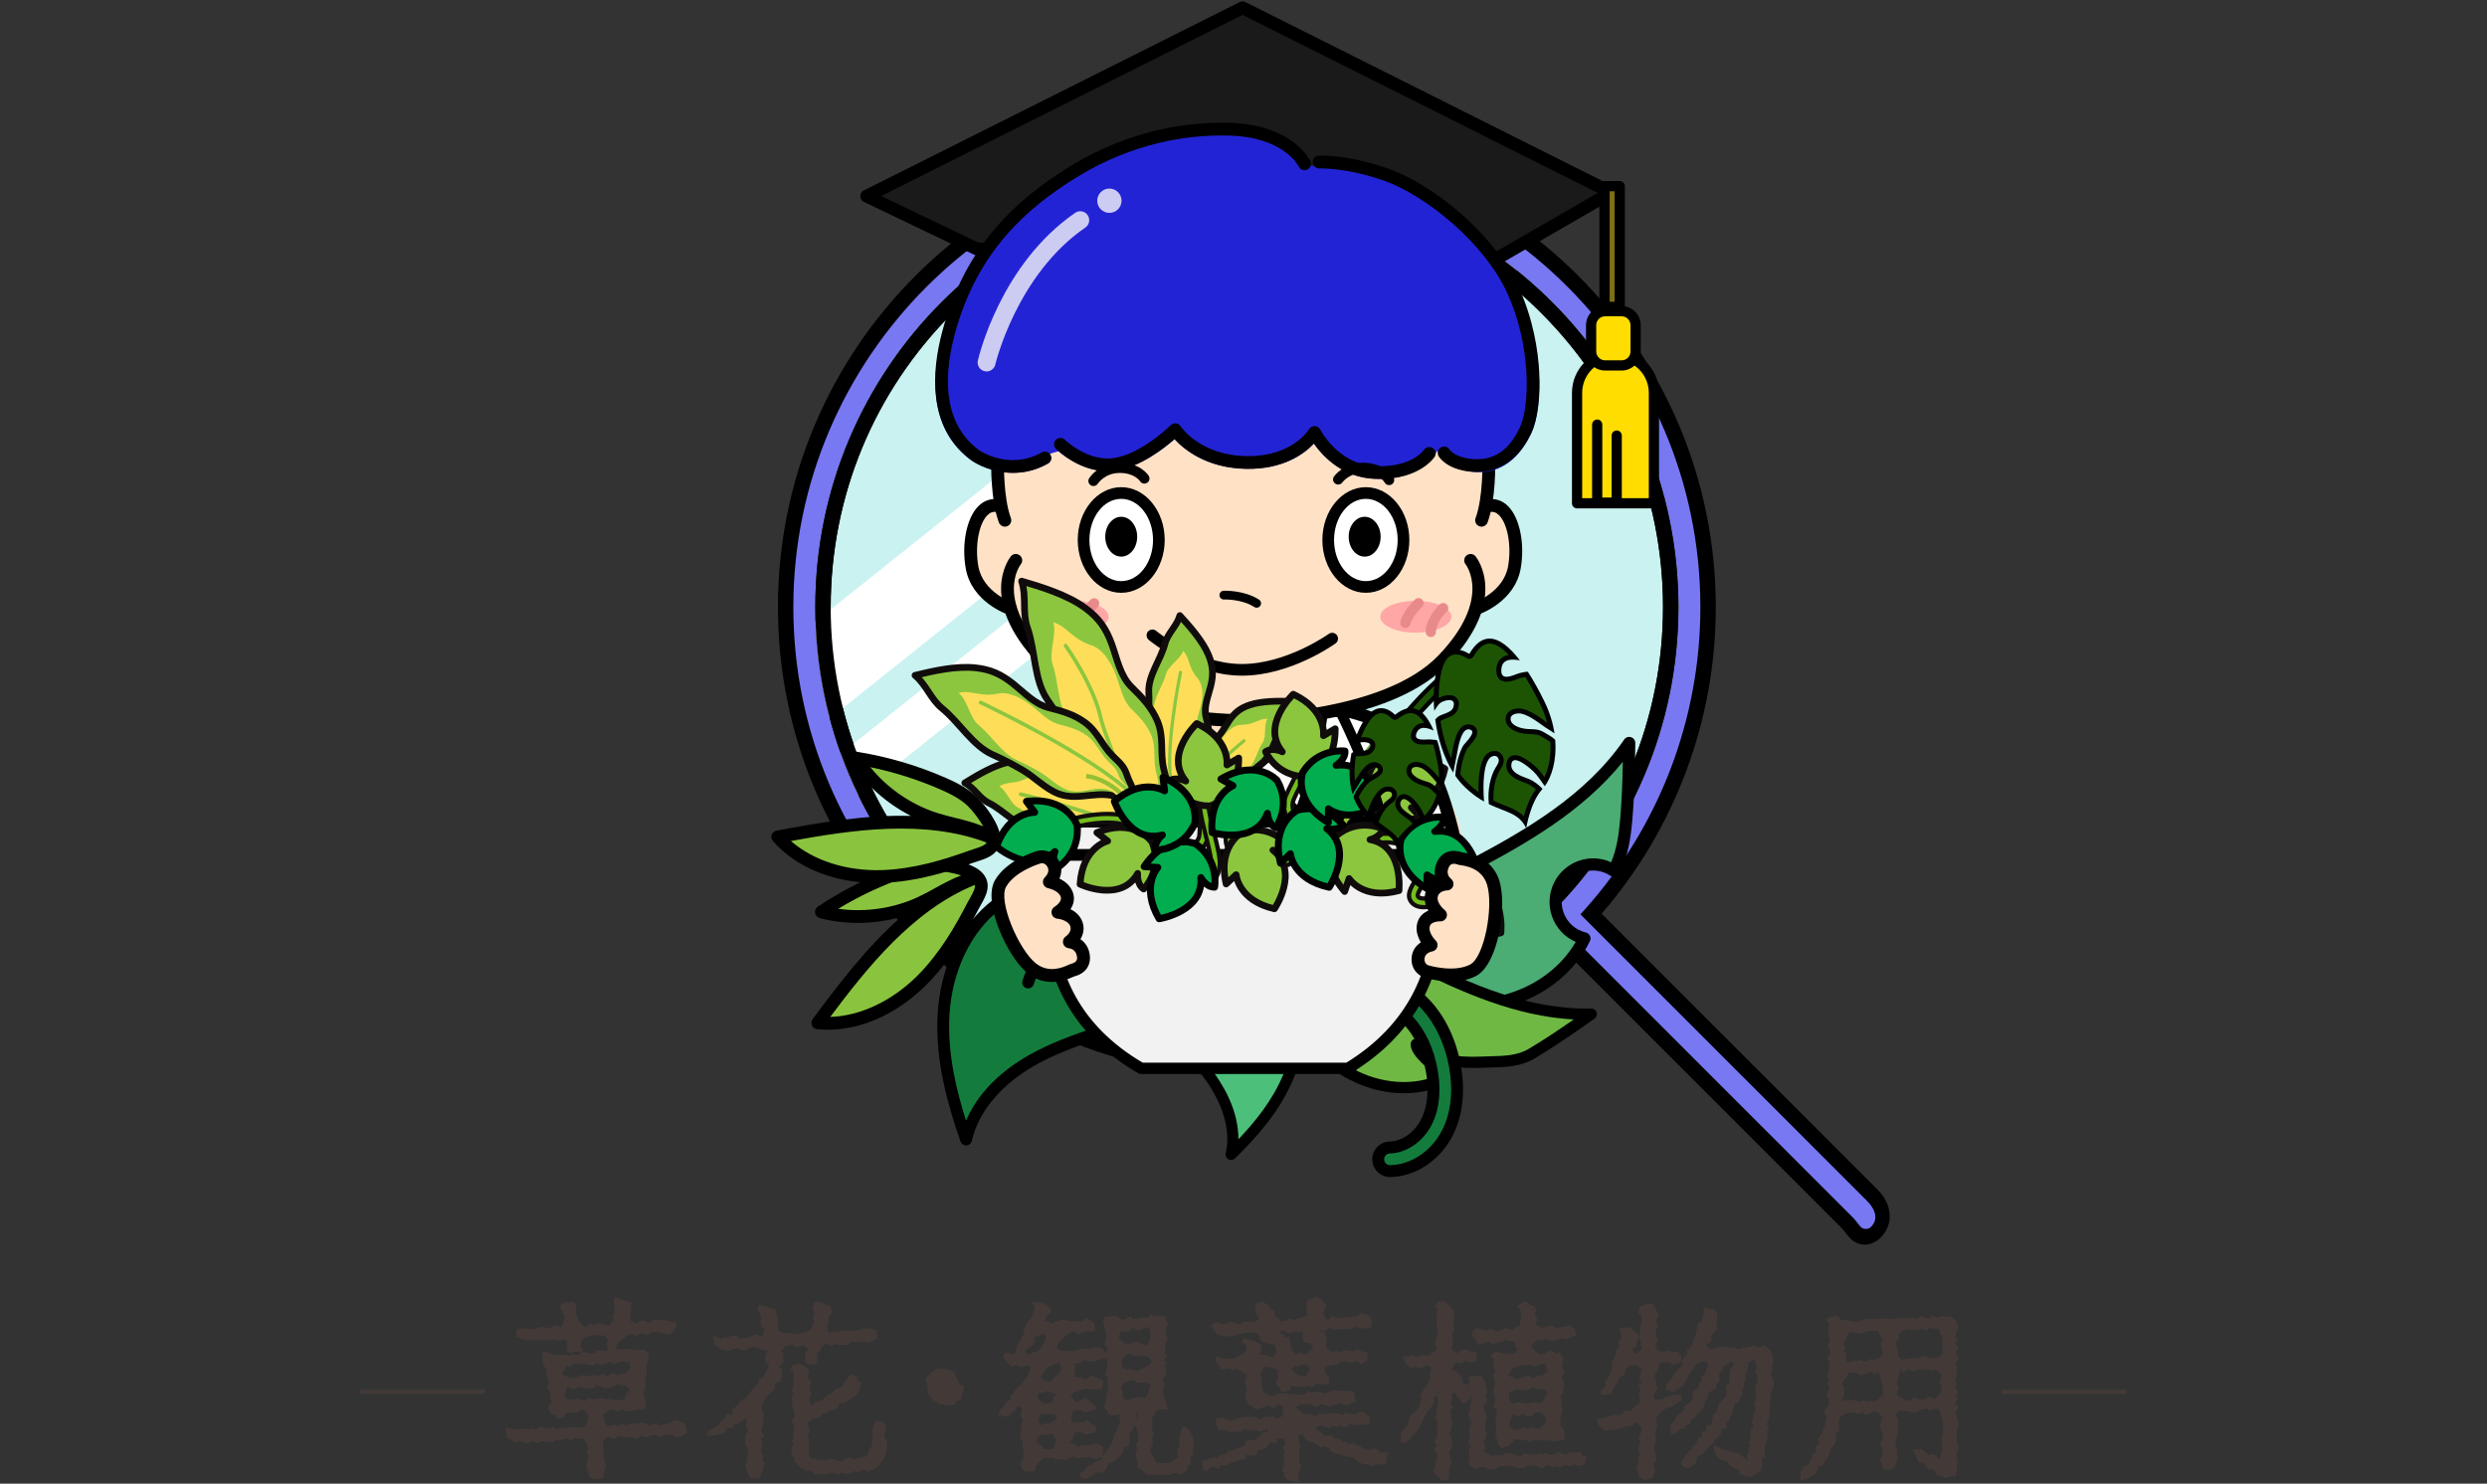 <?xml version="1.0" encoding="UTF-8"?><svg id="_レイヤー_1" xmlns="http://www.w3.org/2000/svg" width="600" height="358" xmlns:xlink="http://www.w3.org/1999/xlink" viewBox="0 0 600 358"><rect x="0" y="0" width="600" height="358" fill="#333333" stroke="none"/><defs><style>.cls-1{fill:#1c5404;}.cls-1,.cls-2,.cls-3,.cls-4,.cls-5,.cls-6,.cls-7,.cls-8,.cls-9,.cls-10,.cls-11,.cls-12,.cls-13,.cls-14,.cls-15,.cls-16,.cls-17,.cls-18,.cls-19,.cls-20,.cls-21,.cls-22,.cls-23,.cls-24,.cls-25,.cls-26,.cls-27{stroke-width:0px;}.cls-28{stroke-width:2.827px;}.cls-28,.cls-29,.cls-30,.cls-31{stroke-linejoin:round;}.cls-28,.cls-30{fill:#f2f2f2;}.cls-28,.cls-30,.cls-31{stroke:#000;stroke-linecap:round;}.cls-2{fill:#4bad74;}.cls-3{fill:#94c035;}.cls-32{clip-path:url(#clippath);}.cls-4,.cls-33{fill:none;}.cls-29{stroke:#110c0c;stroke-width:1.622px;}.cls-29,.cls-15{fill:#8cc63f;}.cls-5{fill:#ccccf2;}.cls-6{fill:#7878f3;}.cls-7{fill:#fede58;}.cls-8{fill:#ffa6a6;}.cls-30{stroke-width:2.743px;}.cls-9{fill:#1a1a1a;}.cls-10{fill:#e88a8a;}.cls-11{fill:#2323d6;}.cls-12{fill:#73be1e;}.cls-13{fill:#ceffff;}.cls-34{clip-path:url(#clippath-1);}.cls-14{fill:#6ea63d;}.cls-16{fill:#000;}.cls-17{fill:#137c3d;}.cls-18{fill:#ffe1c6;}.cls-19{fill:#433a38;}.cls-20{fill:#110c0c;}.cls-21{fill:#4cbf7b;}.cls-22{fill:#c9f2f1;}.cls-31{fill:#01ad4e;stroke-width:1.679px;}.cls-23{fill:#fd0;}.cls-24{fill:#8ac43f;}.cls-25{fill:#7c6f14;}.cls-26{fill:#6fb844;}.cls-33{stroke:#433a38;stroke-miterlimit:10;}.cls-27{fill:#fff;}</style><clipPath id="clippath"><circle class="cls-4" cx="300.809" cy="146.501" r="104.118"/></clipPath><clipPath id="clippath-1"><circle class="cls-4" cx="299.147" cy="144.905" r="101.65"/></clipPath></defs><path class="cls-19" d="M145.395,348.879l.384,1.248-.288.576.145,1.248.239.192.288,1.487-.239,1.152-.24.576-.096,1.344-2.257.24-.672-.336-.576-.24.048-.623-.624-1.104.528.479-.672-1.104.336-1.152.288-2.064-.528-.527.433-.625-.385-1.439-.96-1.2-.384.192-1.632-.24-.673.624-1.151-.528-.433.145-1.056.287-1.488.097-.336.384h-1.296l-1.104-.336-1.248.624-.864-.479-.912.047-.528.529-2.063-.673-.96.48-1.057-.912-1.104-.144-.192-1.921-.096-.864,1.104.528-.336-.624,1.008.768,1.393-.191h1.92l.288.24,1.008-.385.864.336,1.057-.72.864.24,1.728.239.576-.575.96.815,1.152-.576.72.24,1.009-.336,1.487.049h.96l1.152.096.672-1.2.48-1.296-.192-.625-1.056-1.104h-1.008l-.192.624h-2.256l-1.104.24.048.144.097.721-2.064.336-.528-1.104-.912.097-.144-.721-.528-1.104.912-1.009-.288-1.056-.144-1.633-.721-1.008.096-.145.48-1.199-.384-.624-.288-.96-.048-1.44-.816-1.345-.192-1.631.24-1.345,1.44.384.96.385,2.832.191.097-.145,1.248.145.72-.24,1.44.145.527-.672.864.047,1.44.289.912-.192.432-.576,1.393.048.479.145.912-.145-.384-1.872.576-.144-.96-1.873-.576.385-1.584-.288-.576.096-1.584.337-.721.287-.768.816-.145,1.344.673.961-.961.287h-1.296l-.72.336-1.057-.72.145-2.208-.769-.48-1.296.385-.768-.336-.912.24-1.345-.193-.479.049-1.729.096h-.576l-1.536-.145-1.488-.096-.72-.527-.576-.096-.096-1.152.384-.672.624-.049.912-.144.769.192-.192-.24,2.064.432.144-.432,1.776-.336.096.144,1.057.384,1.584-.768h.528l1.296.384.336-.912.432-1.584-.575-.912-.673-1.728.912-.816h1.248l1.2-.096.433.479.096,2.544.192.288.432,1.152,1.44,1.536,1.151-.672.145-.145,1.008.24,1.296-.336,1.297.432,1.248.049.912-1.729-.336-.385.575-1.104-.144-1.584.48-.049-.528-.383v-1.585l2.304.816.96.192.961.384-.145.72.096,1.488-.479.576.24.816v.768l1.536.624.479-.479,1.057-.289,1.68.721.72-.864h2.064l.816.097,1.728.336.864.287.385.385-.673,1.488-1.2.959-1.056-.144-1.632-.528-.769.192-.815-.144-.912.72-1.057-.192-.864-.144-1.008.624-.672-.432-1.248.096-1.152,1.104-.912.48-.528.816-.384,1.104-.048.096.576-.047.96.096.72-.192.96-.048,1.152.384.816-.192,1.776.097,1.199,1.104-.239.672-.048,1.152-.528,1.056.191.72v1.344l-.479.865.192.336v1.151l-.049,1.056-.432.961.432,2.064.145,1.775-1.681.049-2.063.432-1.297.048-.672-.479-1.2.527-.863-.288-.912-.192-1.824,1.488.527.528-.239.576.768,1.345h1.152l.768-.289.96.433,1.009-.576.96.433,1.2-.625.624.192,1.632-.24.672-.048.864.384.48.288,1.824-.672.191.624,1.776-.192,1.008-.287,1.345-.769,1.632.433.864.239.191,1.152.192,1.2-1.776,1.104h-.864l-1.104-.623-1.248-.097-.864.336-.864.433-.864-.672-1.2.144-1.104.575-.384-.047-.721-.385-1.248.721-1.104-.385-.721.049-1.488-.192-.863-.144-.288.096-1.009.624-1.248-.624-1.2.96-.144,1.296ZM136.706,332.222l1.104.336.96-.144,1.057-.289.288-.336,1.728.24.48.096,1.152-.527.384.527,1.729-.576.912.625,1.008-.769.576-.096.576.528,1.296-.24.815-.096,1.297-1.248.048-.433-.336-1.2-1.584-.096-.912.145-1.248.479-.625-.528-1.104.336-.96.336-.624-.096-.912-.24-.576.528-1.536-.24-.769-.096-1.008-.192-1.056.288-.336-.288-1.152.816-.769-.145-.672,1.104-.624.624,1.393.864ZM137.09,337.693l1.296.049,1.104-.336.527.336,1.152.288.672-.624.864.24.912-.097,1.536-.192.816.289,1.2-.145.479.385,1.104-.193.384.145,1.488-.048.624-1.632.72-.816-1.296-1.104h-1.248l-.48-.336-.96.672-1.584.336-.912-.049-.432-.336-1.393-.336-.336.721-1.872.144-2.016-.384-.961.672-.96-.432-.576-.385-.575,1.729-.385.768,1.104.672Z"/><path class="cls-19" d="M170.881,345.279l2.016-1.009.912-1.104.721-.72.287-.048.385-1.057,1.584.049-.145-1.057.912-1.056.624-.24.528-1.151,1.104-.48.527-.385.385-.863.72-.721.912-1.104.576-.528.144-.96,1.104-.48.24-.72.624-1.104.527-1.248-.672-.432-.336-1.296.576-1.681-1.392-.287-1.057-.48-.384-.096-1.536.096-.576.624h-1.056l-1.2-.384-.816.096-1.248.527-1.824-.336-.864-.576-.768-.479-.097-1.104-.288-1.056.912.192.96.527,1.009-.576.144.385,1.345-.576,1.487-.049.288.625h1.345l.912-.24,1.439-.48.673-.24,1.296.48.624-1.584-.528-.672-.479-.816.144-1.729-.816-1.824.336-.959,2.017.432.48.336,1.344.24.528,2.016.096.769.24.912-.145.624.048.863,1.297.673,1.248-.144.527-.049.625.385,1.632-.24.336-.145,1.296-.191,1.296-.961.049-.479.384-.96-.288-1.344.528-.912-.673-.816.288-.672.288-1.104,1.633.097,1.008.672,1.152.24.384,1.055.048.337-.912,1.344.144.96-.432.625v.863l.288,1.344,1.296-.336,1.296.049.24-.433,1.152.192,1.536-.049.672.145,2.16-.672,1.393-.048,1.151.384.816.191-.096.673v1.248l-1.92,1.008-.433-.288-.912.096-1.056-.144-.912.048h-.816l-.864.769h-2.544l-.48-.337-1.151.576-1.104-.768-1.44,1.488.288.24-1.056.863.096,1.488-.048.576-.624.816-1.872-.48-.24-.576-.24-1.775.769-1.057-.96-.912-.672.145-1.104.287-1.008-.623-1.2.336-.288-.192-1.296,1.488.624.576-.336.479.384,1.344-.384.816-1.057.289.912.623.192,1.537-.336,1.487-1.104.48-.432.239.048,1.009-1.2,1.344h-.096l-1.009,1.009-.72,1.439-.24,1.104.672,1.392-.384.576.288.672-.096,1.344-.24.576-.24.816.721,1.344-.721.48.24.864-.096,1.2-.145,1.393.528.815-.24,1.056.48.721-.24.624-.048.912-.96,2.017-1.536.096-.528-.192-.576-.769-.288-1.008-.528-1.104.528-1.104.24-2.353-.145-1.008-.527-.672.096-1.488-.048-1.008.672-.336-.288-.864-.288-1.104.192-.863-.384-.625-1.152.912-.96.528-.48-.192-.576,1.201-1.056-.192-.864,1.345-.288.047-1.872.433-1.968.144.336-1.199ZM190.994,347.822l.528-.863-.24-.768.288-.912.048-1.345-.768-.96.815-.864-.048-1.681-.432-.719-.145-.433.192-1.345-.384-1.056.624-.624-.528-.864.48-.864.048-1.535.048-1.824-.864-.528.672-1.296,1.488-.24,1.152.48,1.248,1.008-.384,1.824.863,1.008-.191.24-.192,1.104.384,1.393-.336.816-.048.623.24,1.057.288.576.912-.961,1.488-.239.191-.384,1.297-1.008.239-.145.721-.336.96-1.057.768-.096,1.057-.768v-.48l1.776-2.112,1.392.479.288.912.96.865-.384.815-.72,1.872-.769.385-1.008.815-.097-.144-1.104.768-1.296.24-.385,1.008-.384.385-1.152.191-1.439.721-.864.191-.336.864-.96.192-1.2.287-1.057,1.008.624,1.824-.527.912.384,1.248v1.009l-.145,1.536-.048.624.48,1.248,1.2.144.768.385.721-.288,1.104.192,1.248-.385,1.393.576h1.248l.672-.48,1.056-.384,1.2.576,1.584-.72,1.057.048.624-.72.192-.816.672-.96.191-1.345.145-.672-.145-1.488.528-2.064.336-.672,1.969.289.575,1.008-.527,2.064v.527l.432.528.192.912v1.296l-.288,1.633-.624,1.295-.433.289-.432.912-1.393.959-1.056.336-.48.337-.768-.673-1.536.769-.864-.384-.479.288-1.152.479-1.536-.384-.48.479-2.016-.432-1.776.576-.384-.24-1.297.049-.575-.049-.624-.912-.912.289-1.104-.576-.672-.24-1.008-1.393-.48.145.144-1.008-.624-1.009-.191-1.44.672-1.152-.576-.576Z"/><path class="cls-19" d="M226.418,338.846l-.24-.576-1.056-.287-.96-1.344-.624-.625.432-.48-.527-2.352v-.624l.815-.864.816-.72.864-.72,1.008.096,1.488-.049.912.385.96.432.192.721.575,1.296.48.864,1.056.623-.575,1.921-.097.479-.144.672-1.296.625.144.384-1.488.479-1.92-.336h-.816Z"/><path class="cls-19" d="M278.451,352.047l.673,1.008.912-.047,1.968.096,1.824-1.2.384-.384-.144-1.057-.24-.48.864-1.055-.288-1.152.479-2.4.48-1.2,1.392.672.433.769.72,1.392.145,1.488-.24,1.056.048,1.488-.672.336.191,1.152-.432.912-.479.576v.576l-.864.863-.96.336-1.2-.432-.912.336-.576.288-1.776-.144-1.729-.049-.672.145-1.2-.24-.191-.191-1.057-.864-.912-.479.145-1.585-.576-1.056.096-1.008.288-.816-.288-1.2.48-.528v-1.439l.048-.865-.048-.432-.721-1.296v-.384l-.384.96-.24.672-.575.479-.145,1.152.145,1.393-.385.672-1.008.336-.336,1.104-.145.192-.624,1.008-1.151.816-.385.336-1.296.623-.479,1.345-.816.576-.576.144-1.248-.048-.624.672-1.776.96-1.296-.672.096-.576,1.824-1.872,1.057-.384v-.096l.912-.721,1.296-.432.528-1.2.72-.864.432-.672.288-.288.721-1.296.336-1.248v-.336l.912-1.104-.24-.479,1.056-1.537-.576-.863.721-1.057-2.257.288-.863-.336-.385-.815-.672-.672.24-1.393.24-.912.384-2.256.096-1.104-.336-.912.336-.528-.72-1.104.336-1.008.192-1.152v-.625l-.145-.959-1.872.239-.816.433-1.392.096-1.056-.336-.673.048-1.104.864-1.152-.192.576.769-.288,1.296-.048,1.151-.192.145,1.681.048,1.248.576,1.296-1.104.288.097.72.528,1.92.672-.336,2.016-1.824.24-1.632-.24-.432-.096-1.345.384-.576.433-.863.048-.912.815.048.049,1.296,1.632,2.064-.912.384-.048.624.576.336.096.864.864.816.864-1.969.768-1.248.145-.816-.528-1.68.144-.528,1.393v1.008l.528.528,2.448-.048.816-.48v-.336l.624.864,1.536.769-.049,1.584-2.256.527-.72-.384-1.2-.336-.816.192-.72,1.728-.72.769,1.536.479.768.624.672-.48,2.448.049.721-.528.672.097,1.344.623.048.816-.144,1.584-1.008.672-1.249-.144-1.248-.433-.336.145-1.008.048-1.152.288-.864-.576-1.296.528-.479.384-1.488-.24-1.296.049-.912-.433-.24.144h-1.488l-.816.625-1.008,1.008-.528,1.536-1.632.048-.384.145-.769-.48-.815-1.584.672.336-.433-.624.624-.864.145-1.344-.336-1.92.096-1.248-.479-.097-.097-1.632.336-.961-.336-.336.672-1.728-.672-.96v-.288l.48-1.104-.384-.912-.624-.048-.145-.048-.768,1.296-.769.097-.096.72-.96.384-1.969-.288.336-1.344,1.104-.96.336-.816,1.152-.672v-1.104l.384.096.72-1.345.528-.528,1.104-1.056.96-1.2.479-.432.433-1.488.144-.432v-.672l-1.296.047-.96.192-1.008-.288-.145-.24-1.104.48-.864-.768-.48-.721-.912-.912.721-.96,1.056.192.096-.145.433.336.768-.191.097-.049-.097-.384.624-1.536.384-.816.864-1.584.433-.096-.24-1.057.528-1.392.624-1.056.672-.528.24-.72.576-1.584-.049-.721.049-.672-.576.576.144-.864h.528l1.296.097,1.152.527.624.336.672.816v.096l-.096.864-.912.576-.336,1.344.672-.048,1.248.624.528-.433,1.584-.479h.576l1.536.288,2.736.145,1.199-1.009.624.816.576-.048.721.96.096,1.728-1.729-.096h-.624l-1.439.672-.721-.096-.624-.721-1.632.865-.96,1.056-.384.192-.912,1.008-.24,1.104,1.296.769.192-.144,1.728.096,1.009-.049.624-.191.527-.191,1.2-.24,1.824.047.816-.287,1.728.144.625,1.056.048.097.672-.672v-.48l-.72-.911.432-1.681.048-.433-.576-2.208-.191-1.008-.049-.528.624-.816h.912l1.633-.144,1.392.912.769-.144,1.536-.769.191.769,1.104-.145,1.104-.191h1.487l.673-.865,1.151.529.673-.097,1.68.097.048,1.008.816,1.104-.528.049-.144,1.056-.097,1.151.48,1.009-.528,1.345v.479l-.144,1.487.576,1.105-.816.672.816.768-.624.527.336,1.297-.049,1.488-.672.191-.048,1.057.48.768-.48,1.104.192,1.536.672,1.775.336,1.537-2.4-.096-.96,1.199-.432,1.057.048.863.096,1.248-.336.385.624,1.104-.479,1.393.336.912-.624,1.152-.049,1.104.673,1.152.239.432ZM247.44,326.27l.816.72.624-.576,1.2-.24,1.104-.769.527-1.199.433-.672.191-.864-.479-.769-1.2.385-1.152.336.097,1.008-.48,1.104-.816.336-.527.385-.48.863.144-.047ZM250.513,348.352l.912.479.145.72,1.392.145h1.009l.768-1.393v-.816l-.864-1.631-1.151.336-.816-.049-1.152.24-.815,1.393.575.576ZM250.513,337.934l.625.289.768.432h1.104l.912-.48.384-1.248.815-.527-1.296-.24-1.008-.576-.864.336-1.344.24-.192.24.096,1.535ZM250.801,343.935l1.297-.479.912.047.96-.383.912-.625.096-.672-.768-.624-2.112-.048-.96-.048-.528,1.104-.048.383.239,1.345ZM252.098,333.326l.144-.145,1.057.288,1.584-1.488.864-.864.384-1.056-.528-.673.192-.527-.288-.191-1.729.863-1.296.48-.384.863-.816,1.057-.144.527.96.865ZM270.339,323.484l1.008.625.624.144,1.104-.048,1.2-.48,1.632.816.912-.048.528-.912.191-1.009-.048-1.392-.432-1.009-1.296.385-.721.384-.815-.048-.769-.576-1.152.961-1.199-.097-.769.24-.48,1.008.48,1.056ZM270.675,335.102l.192,1.776.672,1.009,1.2-.289,1.776-.432h1.104l.576.24.672-.912.385-1.2.287-1.296-1.008-.336h-2.496l-.192-.433-1.104-.192-1.488.721-.864.96.288.384ZM270.627,328.861l.048.864,1.248.864.672-.289,1.057.385.72.145.769-.289.768-.479,1.345-.624.575-.816-.384-.863-.912-.529-1.488-.191-.672.288-1.392-.433-.816-.239-.336.192-1.248,1.392.048.624ZM274.516,341.774l.048-.96h-.384l.048.96-.097.815.385-.815Z"/><path class="cls-19" d="M302.834,340.047l-.673-.769-.768-.097-.864-1.535-.096-1.057.384-1.296-.336-1.392-.145-.865.528-1.151-.288-.384-1.248-.721-1.104-.527-.624.287-1.536-.336-1.2.289-.336-.337-1.152-1.536-.097-1.248h.816l.96.528,2.017-.048.912-.049.912-.623,1.536-.865.336-1.439-1.152-1.104.48-.816,2.112.527.624.24,1.248.528.336,1.44-.672,1.056,1.392.192,1.393.432.863.049.576-1.249-.384-1.68-1.44-.192-1.104-.432-.672-.24-.576-1.536-.528-.24-.769-.384-1.487.191-.673-.191-.624.432-.672-.144-.768.432-1.345.192-1.296.145-1.104-.433-.864-.144-.912-1.104-.528-1.152.432-.144.721-.576,1.248.48.672.096,1.488-.576,1.008.144,1.296.48,1.009-.673,1.056-.096.192.288,1.68-.239.816-.769-.912-1.488-.145-1.151.528-1.104,1.296-.192,1.488.721v.432l1.345.96.144,1.296,1.152.816.432.527,1.44-.383.24-.433,1.536.433.527-.336,1.44-.385,1.056-.432-.287-1.488.432-1.008-.096.096-.24-.096.191-1.345.24.048.145.288.096-.288,1.584-.672,1.008.288.625.576.863,1.248-.576,1.488-.287.239.911,1.633.769-.048.432-.864,1.345.48h1.248l.96-.24.384.287,2.112-.432.96-.72,1.824.433.096.047.769,1.009-.096,1.92-2.305.336-.528-.096-.527-.384-1.729.576-.576-.049-.528.145-1.392-.145-1.104.336-.239-.287-1.248-.24-1.104.768-.576-.24-.768.433.479.048.912-.191.096,1.008.385.287-.192,1.873.096,1.008,1.345.72,1.296-.192.912.433,1.104-.672,1.776.384,1.2-.576.769.48.863.24.816.096-.288,1.968-1.439.816-1.393-.864-.769.624-1.199-.479-.912.096h-.912l-.097.527-1.248.289-1.2.191-1.008.385.096,1.248.912,1.199.049,1.681-2.593-.097-.768.097-.385.575-1.775-.336-.288.48-1.44-.145-1.008-.047-1.2-.289.384,1.057-2.448.624-.48-1.248-.624-.72v-1.008l.337-.48-.24-2.112-1.44-.384-.96-.24-.72.096-.864,1.536-.048.384.336,1.345-.097.815.097.961.432,1.056.48.192,1.2.624,1.199-.048.192-.528,1.536.048.864-.145.624.48,1.008-.191,1.248.047,1.009.193.239-.049,1.057-.863,1.008.239,1.488-.048.96.048.816.384.576-.432,1.968-.528.72.24h2.448l1.248.24.049,1.296.384.912-2.257,1.008-.672-.144-1.2-.528-.191.336-1.536.432-.864.097-.48-.192-1.728-.336-.048.672-1.297-.096-.72-.624-1.104.192-1.584-.049-.096.336-.816.24.385.528,1.632,1.296,1.056-.048.624.097,1.009.432.815-.385,1.345-.239,1.248-.048,1.296.048.96-.097,1.248.576.192-.72,2.448.528.863-.625,1.488-.047.624.912.528.096.048,2.016h-1.68l-1.633.145-.96-.24-.576-.048-.96.815-1.439-.479-.336.433-1.345-.289-.912.625-.72-.433-1.057-.384-1.151.527-.145.625.384-.096,1.393,1.104.48.48,1.536-.145.815.768.96.049.912.672.912.145.721.527.527-.432,1.584.72.769.384.432.336,1.536.432.864-.527.96.384.576.72,2.017-.096-.336,1.393-.145,1.344-1.392.24-1.104-.145-.432.528-1.681-.479-.912-.096-.912-.337-.912-.672-.288-.384-1.2-.385-1.487-.096-.721-.48-.768-.096-1.488-.623-.384-.816-1.345-.385-.527.336-1.393-.863-.864-.48-.672-.096-1.104-.672-.527-1.2-1.152.336.24,1.392.24.961-.049,1.199-.144.864-.048.384.096,1.729.432.528-.048.575-.672,1.873.336,1.824-1.968-.24-.912-.288-.912-1.104.288-.672-.721-.576.48-1.152.048-.191-.096-2.16.192-1.248-.48-.721.72-.815-.432-1.632-.096.24-1.488-.049-.192,1.152-1.296-.336-1.104,1.2.048.288-1.392.479h-.769l-.336,1.249-1.632.191-.96-.288-.096,1.152-.961.048-1.487.527-.288-.047-.816.383-.96.529-1.584-.049-.145.912-1.536-.624-1.728,1.2-.576-.576-.288-1.632.096-.336,2.736-.769.769.049,1.248-.865,1.104.097.192-.864,1.392-.24.769-.096.432-.432,1.44-.432.432-1.105.673-.336,1.248.097,1.2-.864.527-.672.336-.432,1.297-.192.096-.769-1.584.672-.721.097-.432-.288-1.536.096-1.2-.432-.528.145-.576.527-1.584-.048-.815.288-.385-.288-1.439-.433-1.152.145-.48-1.344-.432-1.248.768-.289,1.009-.191,1.056.672h1.248l1.488-.48.576-.096.816-.287,1.68.144.576-.288,1.632.816,1.488-.721.96.24.192-.528,1.536.769,1.056-.528.336.24-.096-1.776.192-.768-.912-.385-.384-.096-1.345.816-.912-.721-1.824.672-1.439.289ZM309.506,321.709l.433,1.104,1.248-.24.096,1.921.24,1.008,1.056,1.296.864-.432.672.288,1.2.096,1.584-1.728-.624-.625v-.287l-1.824-.289-.144-1.488-.048-.911h-.672l-1.009-.097-1.056.192-.672.192-1.297-.625-.96.385-.096.48,1.008-.24ZM312.818,331.502l.72.479,1.297.288.191-.191,1.057-1.824-1.009-1.104-.863.144-1.104.433-.528-.192-1.151.912,1.392,1.057Z"/><path class="cls-19" d="M339.169,344.223l.479-.336.192-.721.191-1.151.576-.816,1.009-.769.287-.383.673-1.057.432-1.393-.336-.912.336-.623.672-1.009.816-1.008.096-.384.624-.961-.288-1.392.528-1.248-.816-.433-.575-.287-1.009.863-.384-.096-.96-.288-1.44.192-1.2-1.057-.576-1.872.769.288,1.344-.288.576-.192.096.529,1.873-.385.624-.048,1.151.192.336-.576,1.488-1.057-.479-1.008v-.48l.191-.96.48-1.296-.192-.912-.096-1.68-.048-.049.048-2.111.336-1.44-.528-.144-.336-.145.721-1.248,1.487-.096.912.72.816.72.816,1.488-.192,1.393-.096.768.144,1.344v.576l-.288.864v1.776l.192.336-.528,1.439,1.393,1.201,1.2-.912.144.048,1.344-.048.337.576,1.536-.145.191.721-.336,1.68-1.248.191-1.296-.336-1.008.672-1.249-.287-1.008,1.729,1.44.623.768.721.336.96.48,1.151,1.008.049v.912l.673,1.488v1.008l-.816.863-1.488.336v-.575l-1.104-1.248-.144-.384-.336-.433-.624.384-.192.096.24,1.104-.384,1.056.576,1.057-.721.624.336,1.248-.096,1.2.336.385-.384,1.631-.048,1.009-.385.288.576.912.097,1.68.144.528-.864,1.296.145.24.191,1.057.337,1.535-.385.289-.144,1.008-.145,2.304-1.775.384-.816-1.008-.336-.096-.912-1.44.528-.192-.049-.479.192-.433-.048-1.104.479-.336-.048-1.488-.815-.816.815-1.152-.768-.863.672-1.104.192-.864-.24-1.056.336-1.584-.816-1.152.433-.815.048-1.488.336-1.201-.145-1.439-.048-.336-.96.288.192,1.248-.433.72-.768,1.152-.48.336-.672,1.536-.288.192-.384.96-.528,1.056-.096.48-.672.672-2.353,2.641-1.296-.049-.096-2.016,1.248-1.824ZM346.753,336.59l.048-.624v-.672l-.239.288.191,1.008ZM354.722,352.336l-.432-1.824.24-1.009.288-.912-.528-.384.288-1.152.048-1.008-.145-.864.192-1.345.432-.672-.527-.576-.288-1.68.432-.768-.144-.672.24-.672.144-1.249.048-.768-.576-1.536-.144-1.248.336-.961h-.433l.528-1.151,2.017.288.288-.385,1.056,1.009.433,1.776.239,1.296-.479,1.008.479.672-.096,1.009-.72.672.144,1.392.576.72v1.297l-.48.863.145.625.048,1.056.288.912-.144.769-.528,1.104.384,1.393-.479.912,1.392.672.384.384,1.248-.192h1.536l.433-.384.672-.144,1.056.096,1.488.672.672.049,1.2-.721.48.096,1.296.192h.816l.96-.384.624.432.768-.576.864.672,1.824-.479.096-.336,2.112.72,1.104-.816.624.433,1.776-.336.576,1.056.96-.191-.672,2.208-1.393.384-1.056-.527-.816.623-1.344-.432-1.248.721-.576-.433-1.104.479-1.248-.768-.816.48-.768.384-1.44-.72-1.056.144-.721-.192-1.104.769-.192-.144-1.2.096-1.2-.528h-1.2l-.288.144-1.392-.144-1.393.815-.72.049-.384.096-1.632-.768-.625.096-1.296.527-1.584-1.104-.192-1.584.528.48ZM364.131,348.831l-1.729.576-1.152-1.056.192-.24-.384-1.297-.384.433.239-1.056v-2.354l.097-.336-.288-.959.432-1.152-.144-1.536-.721-.288.385-1.536.191-.288-.576-1.729-.096-.096.24-1.008.24-1.44-.192-1.056-.384-.289.624-1.151-.48-2.064.096-1.2-.72-.432.672-.816.192-.048.96-.192.864.289,2.928.191,1.104-1.2-.72-.384-.097-1.344-1.2-.145-.96-.288-1.248.479-.912.097-.96.384-1.2-.527-2.448.672-.336-.721-.72-1.152-.624-.144.624-1.488.672.048-.576-.527,1.536.24,1.488.432.864-.48,1.248.432.528.24,1.296-.527.672-.385,1.536.528.96-.672,1.104-.479-.192-.625.336-1.488.097-.144-.145-1.151v-.049l-1.056-1.296,2.352-1.056.912.863,1.104.433.288.672-.288,1.151.624,1.393-.528,1.057,1.2.768.72.145.192-.24,1.536-.385,1.584.721.48-.145,1.439-.336,1.488-.287.624.863.288.049.384,1.487-2.352,1.009-.192-.049-1.439-.336-.433.48-1.488.24-.815-.145-1.057-.432-.479.527-.816-.24-1.393.865-.336.912.96,1.104.961.721,1.199-.192,1.297-.816.768.24.624.528,1.009-.24.768,1.2-.144.911.144.576-.432.48.768,1.872-.816.72.337.433.432,1.681-.192.768-.048,1.008-.576.816.097,1.008.048,1.297.336.959-.145.145-.336,1.584-.096,1.104-.096,1.008.912,1.009.239,2.399-2.688.479-.816-.336-.576.24-.816-.336-1.296.24-1.344-.384-.816.72-1.056-.527-.384.191-.816-.336h-1.536l-.672.912-.576.624ZM364.946,332.27l.673.576,1.584-.385h.096l1.296-.527,1.488.672.24-.24.912-.432h.864l1.488-1.152-.433-.672-.432-1.104-.96.191-1.633.624-.239-.336-1.536-.192-.673.289-.672-.193-1.248.433-.624.192-.72.72-.576,1.296,1.104.24ZM364.851,338.75l1.44-.384.816.096,1.151.24,1.248-.192.769-.191.479.287,1.2-.239,1.104-1.488.24-1.104-.912-.672-1.345.24-1.104-.624-1.104.576h-1.056l-.769.239-.815-.336-1.057.385-1.104.576v1.439l.815,1.152ZM365.283,345.087l.863-.144,1.536-.529.576.24h.864l.624-.24,1.681.433.191-.433,1.057-.672.288-1.152-.24-.912-.288-.432-1.104-.527-1.2.287-.479.625h-1.536l-.624-.528-1.104.672-1.248-.672-.912,1.872-.144,1.104,1.2,1.009Z"/><path class="cls-19" d="M385.633,342.734l-.192-.336,1.68-.288,2.497-.769.384.336,1.248-.383.672-.721.72-.191.721.096,1.056-.961,1.345-1.248-.24-1.248-.192-.672.528-1.008-.576-1.296.816-.336-.673-1.44.385-.816.288-1.008-1.44-1.104-1.344.096-1.2,1.008v1.057l-.433.287-1.2.865-.336.912-.527.959-.48.433-.288,1.248-.24.144-2.352.24-.049-1.008,1.2-1.248-.239-1.104.815-.815.528-1.009.288-.864.096-1.199.097-.912.624-1.057.191-.384.096-1.296.721-.48-.145-1.729.624-.287v-2.16h-.479l.24-.576,2.448-.192.144.24,1.008.72.624.528.288.96-.576,1.248-.096,1.104-1.008.385.96,1.296,1.44-1.248-.24-1.2.048-.768-.432-.625.144-.959.096-1.248.097-1.009.384-.433-.288-1.92-.672-.672.479-1.535.385.047,1.632-.672,1.152.24.384.721.864,1.775-.769,1.729.672.816-.432.959-.144.769-.097.576.672,1.248-.815,1.056.624,1.345.288.239,1.439.24,1.057-.384,1.104.384,1.009-.096.912,1.104-.24,1.633-1.968.432-.769-.72-1.44.144h-.672l-.624,1.824-.528.864-.384.912.528.528.048,1.296.24,1.009-.816,1.151-.096,1.2,1.104.288,1.104-.24,1.344-.72.24.191,1.729-.527,1.056.096.097.912v.385l-1.009.672-1.439,1.008h-.624l-1.009.48-.864.623-1.056,1.488.048,1.2.145.288-.145,1.057-.336.815.145,1.44.288.576-.769,1.344.048.049.24,1.392.24,1.296.096.864-.528.479-.144,1.345.432.432-.624,1.872-2.016.528-1.345-.815-.239-1.585-.337-.192.192-.72.288-1.536-.048-.576.624-1.199-.624-.48.479-2.256-.384-.816.672-1.488.048-1.248-.672-.48-.72-.768-.624.816-.72.287-1.536.192-.912.433-.385.144-1.296.048-2.112.385-.527-.433-.816-.864-.528-1.296.433.048ZM421.684,329.726l-.24,1.151-.479.769.239,1.345-.384.527-.048,1.297-.48.383v1.393l-.384.528-.72,1.44-.624-.049-.48,1.537.097.287-.769,1.393-.336,1.104-.528.289-.096,1.439-1.2.288.048.864-.336.527-1.392,1.393h.144l-1.104,1.2-.912.815.097.097-1.248,1.345-.912.144-.192.575-.336,1.345-1.872,1.152-1.536-.576.096-1.104,1.296-2.016.769-.721.336.049.192-1.152.863-.385.433-1.248,1.104-.672-.239-1.152,1.056.049.145-1.584,1.104.047.384-1.68-.048-.527,1.057-1.104.048-.528.24-.96.239-.479,1.104-1.152.528-.432.144-1.441-.288-1.248,1.057-.383-.24-1.248.192-.673v-1.296l.479-.672.672-.961-.864-.527-1.728,1.152-.048.384-.576.864-.48.816.097,1.487-.721.769-.144,1.008-.912.527-.769.48-.144.769-.48.815-.384.912-.288,1.104-.528.72-.672.528-.72.912-1.2,1.009-.192.911-1.104.24-.048.864-.912-.049-1.488,1.105-.912.287-.384-2.064,1.344-1.632.479-.864.576-.432,1.2-.816-.24-.816.769-.623.96-.433.624-1.487-.192-.769.24-.624,1.296-.672-.144-.625.96-1.439-.336-.624.912-.624.48-1.297.432-.575-.48-1.296-1.296.096-1.632.96-.192.912-.624.479-.576.865-.384.768-.384.912-.528,1.008-1.728,1.008-.337.433-2.16-.48.145-1.392,1.488-1.488.144-.48.864-1.296.768-.624.625-.816-.097-.912.288-.672,1.152-1.344-.336-.48,1.104-1.056.48-1.152.528-1.44.239-.863.192-.912.096-.912.961-.672.239-.769.24-.864.048-1.729,1.969.336.72.097.48,1.008.144,1.585-.336,1.008.336.96-.432.432-1.057,1.345.096,1.152-.624.623-.768.24.912,1.44,1.2-.433.336-.24h1.488l.912-.144,1.151.288.721-.048,1.056.479,1.152-.384,1.008-.192,1.2-.144.048-.239,1.921.432.815-.528,1.009.769.479.287.576,1.345.336,1.584-.432,1.345.144.672-.479.623.624,1.441.191.623-.096,1.344v.097l-.769,1.728.288.769-.384.433.145,1.632-.145.912-.144,1.008.096.192-.384,1.584-.336.768.624.385-.48,1.152.096.768-.096,1.2-.528,1.487-.144.816.096,1.969-.72.336.048,1.248.048.816-.384,1.008-.528.145-1.728,1.295-1.297-.144-1.487-.528v-.816l-1.585-.719-.672-.529-.672-.815-1.008-.528-.912-.24-.672-.72-.385-.384-.384-2.256,1.776.863,2.544.816.48.096,1.488.336.575.576,1.057.816.479.527.049-.047-.528-1.201.624-1.199-.288-.433.72-1.296-.527-.48.479-.768-.096-1.584.144-1.008.769-.576-.672-.912.575-1.152-.144-.96.576-.72-.048-1.104-.336-.769.624-.96-.145-.911v-1.537l-.384-.384.768-1.296.097-1.008-.288-.769-.48-1.104.769-.384-.48-.96-.24-1.2-1.632.816-.048.912Z"/><path class="cls-19" d="M466.323,339.902l-.672.527-.912-.575-1.296.288-.624.432-.816.24-.864-.096-1.824-.385-.96.049-1.056.815.72,1.585-.288,1.008.288,1.248-.145.432-.239.816-.24,1.248-.145.768.528,1.344-.191.625.096,1.104.096.769-.768,2.16-1.104.432-1.68-.336-.192-1.248-.624-.912.768-1.151v-1.201l-.527-1.199.384-1.057.336-.816-.288-1.104-.576-1.344.288-1.201.192-.912.24-.336-1.009-.863-1.008-.625-1.536.912-1.008-.191-.192-.48-1.536.528-.624-.479-.864.24-1.151.096-1.345.816-.384,1.535-.096.576.336,1.104-.96,1.008.144,1.152-.288,1.008-.096.144-.864,1.057-.48,1.393v.336l-1.487,2.304-1.009.433-.479,1.199-.24.433-1.729,1.056-1.92.625v-2.113l1.008-1.344,1.2-.527-.191-.385.768-1.008.192-1.2.815-.24-.191-1.2,1.104-1.248-.527-.576.527-.816.816-1.151-.24-.673.769-.959.048-1.393.336-.576-.72-.72.144-1.345.864-.432.192-1.488-.528-.912.096-.816.576-1.535-.576-.672.48-.961-.624-.863.672-1.488-.145-.528.192-1.104-.672-1.344.864-1.152-.673-1.872.576-1.296-.624-1.872.385-.384-.192-.672.048-1.345-.816-.624,1.057-.528,1.68-.432,1.2,1.056,1.248.049,1.633.383h.432l.769-.047,1.344-.48,1.2-.24.864.145.384-.24.864.288,1.056-.097,1.104-.24.527.337,1.585-.144.624-.48.672.432,1.056-.288,1.584.24.145-.384.912.527,1.152-.672.863.288,1.2.288.673-.72,1.104.528,1.152-.336,1.392.047.961.097.239.336.769.433.576,1.199v1.008l-.433.625-.288,1.248.816.432-.864,1.008.912,1.44-.624.336.145,1.009.479.959-.816,1.297.528,1.104-.336.48.336,1.2-.528.96.24,1.152-.144,1.008.624,1.008-.576.961.48.575-.625,1.2.769.528-.528,1.248-.191.288.527,1.775.049.289.144.959-.336,1.105-.145,1.295.192.769-.096,1.009.24.672.144,1.104-.48.672.049,1.248.288,1.2-.288.96.096.721-.384,1.632-1.152.048-1.344.385-1.104-.625h-.864l-.768-1.439h-1.104l-.528-.432-.672-1.201h-1.296l-.48-1.152-.336-.768-.672-1.2,2.16-.192,1.681,1.441.96-.24.815.479,1.009.864.144-1.2.384-.72-.096-.576.144-1.44-.239-.672.239-1.152.097-.575.144-1.297-.336-1.057.288-.432-.336-.96-.192-.72-.527-1.393-1.44-.096ZM445.058,338.03l1.68-.288.672.191,1.345.336.912-.479.96.576.192-.336.96.144,1.104-.24,1.104-1.104.432-.528-.288-1.392.145-.528-.336-.96-.288-1.248-.528-1.2-.672.672-1.008-.815-1.057.575-1.44.433-1.584-.672h-1.248l-.72,1.248-.864,1.056-.096.672.527.816-.144,1.872-.624.912.864.288ZM445.537,326.701l-.336,1.008.433,1.057,1.536-.385h.863l1.104-.144.624.384,1.536-.72.48.336,1.584-.528.479-.432.528-.816-.288-.912-.432-1.68.624-.576-.384-.48-.864-1.824-1.009.192-1.008-.048-.96.191-1.393.576-.144-.24h-1.104l-.96-.336-1.056,1.488-.624,1.393.432.912-.527.863.863.721ZM457.874,325.598l-.048,1.487.912.912h.576l1.536-.192.528-.047.864.096,1.488-.576.96-.096.527.527.769.096,1.776-.336.768-.672.192-1.008-.192-1.536v-.384l.145-1.008-.576-1.057-.384-1.152-1.345-.096-1.152-.191-.336.815-.96-.624-1.728.432-.673-.144h-.912l-.384-.192-1.728.769-.528.864.24.527-.721.816-.048,1.104.432.865ZM459.603,337.887l1.344.096.912-.961.528.433,1.44.288.96-.432.48-.336,1.68.719.144-.336,1.152-1.344.24-1.152-.288-.576-.24-.863.192-.721.336-1.008-1.536-1.344-.384.384-1.248-.239h-1.248l-.912-.193-1.009.289-.432.479-1.296-.769-1.104.912-.864-.672-.336,1.345-.479,1.2-.048.624.575,1.056-.288.576-.384,1.2,2.112,1.345Z"/><line class="cls-33" x1="117" y1="335.836" x2="87" y2="335.836"/><line class="cls-33" x1="513" y1="335.836" x2="483" y2="335.836"/><path class="cls-6" d="M451.673,288.388l-67.827-67.827c17.558-19.672,28.235-45.617,28.235-74.06,0-61.454-49.818-111.272-111.272-111.272s-111.272,49.818-111.272,111.272,49.818,111.272,111.272,111.272c28.046,0,57.086-13.8,76.656-30.923l67.873,67.873c2.694,2.694,3.641,6.114,6.335,3.42,2.694-2.694,2.694-7.061,0-9.755Z"/><path class="cls-16" d="M449.979,300.336c-.071,0-.142-.002-.214-.007-1.769-.112-2.934-.852-4.072-2.32-.514-.663-1.045-1.348-1.669-1.973l-66.653-66.653c-21.981,18.691-51.159,30.247-76.562,30.247-62.38,0-113.13-50.75-113.13-113.13s50.75-113.13,113.13-113.13,113.13,50.75,113.13,113.13c0,27.229-9.769,53.428-27.547,73.977l66.595,66.595c3.414,3.414,4.073,8.224.66,11.638-1.025,1.025-2.611,1.624-3.668,1.624ZM377.55,224.306l69.102,69.103c.791.79,1.422,1.605,1.979,2.324.026.033.052.068.079.102.652.84,1.905.957,2.666.214.002-.002.004-.004.007-.007,1.965-1.965.942-4.377-1.023-6.342l-69.068-69.068,1.169-1.31c17.903-20.058,27.763-45.921,27.763-72.822,0-60.423-49.233-109.564-109.691-109.413-59.988.149-108.986,49.147-109.136,109.135-.151,60.458,48.99,109.692,109.414,109.692,29.946,0,58.601-15.737,75.432-30.464l1.308-1.144Z"/><circle class="cls-13" cx="300.809" cy="146.501" r="104.118"/><path class="cls-16" d="M300.809,46.099c26.818,0,52.031,10.444,70.995,29.407,18.963,18.963,29.407,44.177,29.407,70.995s-10.444,52.031-29.407,70.995c-18.963,18.963-44.176,29.407-70.995,29.407s-52.031-10.444-70.995-29.407c-18.963-18.963-29.407-44.177-29.407-70.995s10.444-52.031,29.407-70.995c18.963-18.963,44.177-29.407,70.995-29.407M300.809,42.382c-57.503,0-104.118,46.615-104.118,104.118s46.615,104.118,104.118,104.118,104.118-46.615,104.118-104.118-46.615-104.118-104.118-104.118h0Z"/><circle class="cls-22" cx="300.809" cy="146.501" r="104.118"/><path class="cls-16" d="M300.809,46.099c26.818,0,52.031,10.444,70.995,29.407,18.963,18.963,29.407,44.177,29.407,70.995s-10.444,52.031-29.407,70.995c-18.963,18.963-44.176,29.407-70.995,29.407s-52.031-10.444-70.995-29.407c-18.963-18.963-29.407-44.177-29.407-70.995s10.444-52.031,29.407-70.995c18.963-18.963,44.177-29.407,70.995-29.407M300.809,42.382c-57.503,0-104.118,46.615-104.118,104.118s46.615,104.118,104.118,104.118,104.118-46.615,104.118-104.118-46.615-104.118-104.118-104.118h0Z"/><g class="cls-32"><rect class="cls-27" x="161.012" y="87.645" width="234.827" height="20.44" transform="translate(-.238 195.05) rotate(-38.593)"/><rect class="cls-27" x="170.424" y="115.543" width="234.828" height="10.53" transform="translate(-12.493 205.936) rotate(-38.593)"/><path class="cls-16" d="M300.809,46.099c26.818,0,52.031,10.444,70.995,29.407,18.963,18.963,29.407,44.177,29.407,70.995s-10.444,52.031-29.407,70.995c-18.963,18.963-44.176,29.407-70.995,29.407s-52.031-10.444-70.995-29.407c-18.963-18.963-29.407-44.177-29.407-70.995s10.444-52.031,29.407-70.995c18.963-18.963,44.177-29.407,70.995-29.407M300.809,42.382c-57.503,0-104.118,46.615-104.118,104.118s46.615,104.118,104.118,104.118,104.118-46.615,104.118-104.118-46.615-104.118-104.118-104.118h0Z"/></g><path class="cls-18" d="M285.873,173.404s-16.776.227-24.258,10.428c-7.481,10.202-10.655,21.084-10.655,21.084l101.791-.227s1.587-21.537-31.512-33.326c-33.099-11.789-1.134,0-1.134,0l-34.233,2.04Z"/><path class="cls-27" d="M319.242,170.894l-3.819.225-13.929,15.501s11.008-1.573,14.153,2.696l3.594-18.422Z"/><path class="cls-16" d="M315.648,190.548c-.387,0-.757-.182-.992-.501-2.217-3.009-10.127-2.611-12.987-2.207-.512.072-1.017-.182-1.261-.64-.244-.457-.176-1.018.171-1.404l13.928-15.501c.217-.241.52-.387.844-.406l3.819-.225c.384-.023.75.132,1,.419s.355.674.282,1.047l-3.594,18.422c-.094.48-.462.859-.939.966-.09.021-.181.03-.27.03ZM305.99,185.104c.47,0,.958.01,1.457.032,3.202.143,5.68.757,7.404,1.83l2.877-14.748-1.727.102-11.515,12.816c.47-.019.975-.031,1.504-.031Z"/><g class="cls-34"><path class="cls-27" d="M301.533,236.156c21.83.084,53.654-5.244,53.654-5.244,0,0-3.145-40.249-13.479-50.358-10.334-10.109-22.465-9.66-22.465-9.66-.555-.555-17.327,14.889-17.729,15.259-.402-.37-17.174-15.814-17.729-15.259,0,0-12.131-.449-22.465,9.66-10.334,10.109-13.479,50.358-13.479,50.358,0,0,31.824,5.329,53.654,5.244h0c.006,0,.013,0,.019,0,.006,0,.013,0,.019,0h0Z"/><path class="cls-16" d="M300.999,237.698c-21.709,0-53.096-5.214-53.413-5.267-.787-.131-1.344-.843-1.282-1.64.13-1.666,3.313-40.945,13.938-51.338,9.569-9.361,20.509-10.07,23.064-10.103,1.076-.442,2.817.907,10.364,7.621,3.11,2.767,6.247,5.628,7.843,7.09,1.568-1.436,4.671-4.267,7.783-7.035,7.593-6.758,9.347-8.114,10.424-7.676,2.552.032,13.494.739,23.065,10.103,10.625,10.394,13.808,49.672,13.938,51.338.062.796-.494,1.508-1.282,1.64-.317.054-31.704,5.267-53.4,5.267-.172,0-.339,0-.511-.001h-.017c-.171,0-.343.001-.515.001ZM301.514,234.616h.025c18.891.055,45.602-3.982,51.988-4.996-.294-3.153-1.131-11.167-2.724-19.843-2.66-14.49-6.178-24.214-10.172-28.121-9.024-8.828-19.522-9.218-21.123-9.224-1.765,1.132-9.888,8.349-16.949,14.855-.59.543-1.498.544-2.087,0-7.251-6.674-15.194-13.73-16.949-14.854-1.598.012-12.139.433-21.125,9.223-3.994,3.908-7.511,13.632-10.172,28.121-1.593,8.676-2.429,16.691-2.724,19.843,6.328,1.005,32.651,4.997,51.481,4.997.17,0,.338,0,.507,0h.025ZM284.871,171.987c-.123.122-.265.221-.419.296.143-.067.286-.164.419-.296ZM318.154,171.983c.134.133.277.23.42.298-.154-.074-.296-.174-.42-.298ZM284.874,171.983s-.002.002-.003.003c.001,0,.002-.002.003-.003Z"/><rect class="cls-11" x="297.583" y="188.103" width="7.975" height="8.3"/><path class="cls-16" d="M305.558,197.636h-7.975c-.681,0-1.232-.552-1.232-1.232v-8.3c0-.681.552-1.232,1.232-1.232h7.975c.681,0,1.232.552,1.232,1.232v8.3c0,.681-.552,1.232-1.232,1.232ZM298.815,195.171h5.51v-5.835h-5.51v5.835Z"/><path class="cls-11" d="M292.375,206.819s1.465-7.812,6.51-10.579h5.859s6.51,4.883,6.836,11.393l-9.602,17.252-9.602-18.066Z"/><path class="cls-16" d="M301.977,226.117h-.012c-.451-.004-.864-.255-1.076-.654l-9.602-18.065c-.131-.247-.175-.531-.123-.805.064-.342,1.635-8.421,7.129-11.433.182-.1.385-.152.592-.152h5.859c.267,0,.526.087.74.246.285.214,6.977,5.311,7.327,12.318.011.23-.042.459-.154.661l-9.602,17.252c-.218.391-.63.633-1.077.633ZM293.676,206.641l8.326,15.664,8.323-14.953c-.434-4.913-4.808-8.874-6.015-9.881h-5.096c-3.658,2.217-5.175,7.641-5.538,9.169Z"/><path class="cls-27" d="M283.785,170.894l17.729,15.259-12.443,10.665s-6.462-16.281-5.286-25.924Z"/><path class="cls-16" d="M289.071,198.358c-.123,0-.247-.014-.369-.045-.483-.12-.879-.465-1.063-.928-.27-.679-6.593-16.759-5.384-26.679.069-.565.443-1.045.973-1.25.531-.207,1.13-.102,1.561.269l17.729,15.259c.34.293.536.72.535,1.169,0,.449-.197.876-.538,1.168l-12.443,10.665c-.282.242-.639.371-1.003.371ZM285.19,174.135c.186,7.022,3.134,16.083,4.557,20.074l9.403-8.06-13.959-12.015Z"/><path class="cls-27" d="M318.917,170.894l-17.729,15.259,12.443,10.665s6.462-16.281,5.286-25.924Z"/><path class="cls-16" d="M313.631,198.358c-.364,0-.72-.129-1.003-.371l-12.442-10.665c-.341-.292-.537-.719-.538-1.168,0-.449.195-.876.535-1.169l17.729-15.259c.431-.371,1.03-.476,1.561-.269.53.205.904.686.973,1.25,1.21,9.92-5.114,26-5.384,26.679-.184.463-.579.808-1.063.928-.122.03-.246.045-.369.045ZM303.553,186.151l9.402,8.059c1.423-3.991,4.37-13.052,4.557-20.074l-13.959,12.015Z"/><path class="cls-27" d="M283.785,170.894l-4.268,1.123s-7.863,15.95-9.435,24.263c0,0,7.189,3.594,10.109,7.189l-7.863,6.29,19.48,26.381,17.427-.194s-21.406-30.905-25.45-65.053Z"/><path class="cls-16" d="M291.807,237.372c-.391,0-.759-.186-.991-.5l-19.48-26.381c-.393-.533-.296-1.281.221-1.695l6.835-5.469c-3.082-3.034-8.8-5.914-8.863-5.946-.492-.247-.762-.79-.66-1.331,1.586-8.381,9.217-23.921,9.541-24.578.158-.32.447-.556.792-.647l4.268-1.124c.346-.091.712-.028,1.008.173.295.201.488.519.53.873,3.96,33.437,25.027,64.19,25.239,64.497.259.375.291.862.081,1.267s-.625.662-1.081.666l-17.427.193h-.014ZM274.023,209.98l18.401,24.92,14.543-.162c-4.596-7.18-20.424-33.595-24.229-62.295l-2.36.622c-1.282,2.653-7.217,15.157-8.899,22.553,2.039,1.092,7.198,4.033,9.669,7.073.207.255.304.582.269.908s-.199.626-.456.831l-6.937,5.55Z"/><path class="cls-27" d="M319.242,170.894l4.268,1.123s7.863,15.95,9.435,24.263c0,0-7.189,3.594-10.109,7.189l7.863,6.29-18.367,26.187h-15.104s17.97-30.905,22.013-65.053Z"/><path class="cls-16" d="M312.333,237.179h-15.104c-.441,0-.848-.236-1.068-.618-.22-.382-.219-.853.002-1.234.178-.307,17.889-31.09,21.855-64.579.042-.354.235-.673.53-.873.295-.202.663-.265,1.008-.173l4.268,1.124c.345.091.634.327.792.647.324.657,7.955,16.197,9.541,24.578.102.541-.167,1.085-.66,1.331-.063.032-5.78,2.912-8.863,5.946l6.835,5.469c.508.406.613,1.138.239,1.67l-18.367,26.187c-.23.329-.607.525-1.009.525ZM299.319,234.714h12.373l17.334-24.716-6.959-5.568c-.257-.205-.421-.504-.456-.831s.062-.653.269-.908c2.471-3.04,7.629-5.981,9.669-7.073-1.682-7.396-7.617-19.899-8.899-22.553l-2.358-.621c-3.731,28.732-17.145,55.179-20.973,62.27Z"/></g><path class="cls-18" d="M240.791,109.347s6.221-29.901,24.884-42.745c18.663-12.844,46.357-13.446,67.83,1.405,21.473,14.85,25.683,43.254,25.683,43.254,0,0,.22,9.009-1.758,14.282l1.758-3.516c5.054-.879,7.47,7.69,6.152,14.941s-9.228,9.887-9.228,9.887l-1.318-11.645s7.47,9.228-6.592,23.949c-14.062,14.721-47.679,14.721-47.679,14.721h-1.183s-33.617,0-47.679-14.721c-14.062-14.721-6.592-23.949-6.592-23.949l-1.318,11.645s-7.91-2.637-9.228-9.887,1.099-15.82,6.152-14.941l1.758,3.516c-1.977-5.273-1.758-14.282-1.758-14.282"/><polygon class="cls-9" points="235.659 60.068 209.089 47.332 299.779 1.877 388.713 46.453 361.703 62.044 235.659 60.068"/><path class="cls-16" d="M361.704,63.584h-.024l-126.044-1.977c-.222-.004-.441-.055-.641-.151l-26.57-12.736c-.53-.254-.869-.787-.874-1.375-.005-.588.324-1.127.85-1.39L299.09.5c.434-.219.946-.219,1.38,0l88.934,44.577c.507.254.832.765.849,1.331.017.566-.279,1.096-.77,1.379l-27.009,15.591c-.234.135-.5.206-.77.206ZM236.021,58.533l125.281,1.965,24.165-13.949L299.779,3.599l-87.193,43.702,23.434,11.233Z"/><path class="cls-16" d="M242.433,127.084c-.624,0-1.211-.382-1.443-1.001-2.058-5.489-1.865-14.479-1.855-14.86.02-.838.706-1.503,1.539-1.503.013,0,.025,0,.038,0,.851.021,1.523.726,1.503,1.577-.002.087-.187,8.775,1.66,13.704.299.796-.105,1.684-.902,1.983-.178.067-.361.098-.541.098Z"/><path class="cls-16" d="M243.751,148.397c-.161,0-.325-.026-.487-.08-.358-.119-8.792-3.018-10.257-11.073-1.074-5.905.189-12.248,3.002-15.083,1.389-1.4,3.093-1.971,4.93-1.652.838.146,1.4.944,1.254,1.782-.146.838-.945,1.402-1.782,1.254-.836-.145-1.539.105-2.215.787-2.087,2.103-3.035,7.533-2.157,12.361,1.135,6.241,8.133,8.679,8.203,8.703.805.272,1.239,1.145.968,1.95-.216.644-.816,1.051-1.459,1.051Z"/><path class="cls-16" d="M357.43,127.084c-.179,0-.362-.032-.541-.098-.797-.299-1.2-1.187-.902-1.983,1.848-4.928,1.662-13.616,1.66-13.704-.02-.85.652-1.556,1.503-1.577.012,0,.025,0,.038,0,.834,0,1.519.665,1.539,1.503.009.38.203,9.37-1.855,14.86-.232.619-.819,1.001-1.443,1.001Z"/><path class="cls-16" d="M356.112,148.397c-.645,0-1.246-.409-1.461-1.054-.269-.806.166-1.677.971-1.947h0c.07-.024,7.068-2.462,8.203-8.703.878-4.828-.07-10.258-2.157-12.361-.676-.682-1.38-.931-2.215-.787-.838.151-1.636-.415-1.782-1.254-.146-.838.416-1.636,1.254-1.782,1.837-.32,3.541.252,4.93,1.652,2.813,2.834,4.075,9.177,3.002,15.083-1.465,8.055-9.899,10.954-10.257,11.073-.162.054-.326.08-.488.08Z"/><path class="cls-16" d="M300.523,175.422h-1.183c-1.4,0-34.441-.173-48.793-15.198-14.827-15.522-7.015-25.563-6.675-25.982.535-.662,1.504-.764,2.167-.228.661.535.763,1.505.228,2.166-.258.33-6.347,8.459,6.508,21.917,13.44,14.07,46.236,14.245,46.566,14.245h1.182c.329,0,33.126-.175,46.565-14.245,12.976-13.584,6.574-21.835,6.508-21.917-.535-.661-.433-1.631.228-2.166.661-.536,1.632-.434,2.167.228.34.42,8.153,10.46-6.675,25.982-6.062,6.346-16.139,10.832-29.952,13.334-10.181,1.843-18.492,1.864-18.841,1.864Z"/><path class="cls-16" d="M303.177,146.636c-.197,0-.395-.055-.573-.169-3.033-1.963-7.262-1.818-7.303-1.812-.602.014-1.075-.429-1.099-1.011-.025-.583.426-1.075,1.009-1.1.197-.006,4.933-.186,8.542,2.149.49.317.63.971.313,1.461-.202.313-.542.483-.888.483Z"/><path class="cls-16" d="M299.658,163.033c-.155,0-.309,0-.465-.003-11.848-.204-21.659-8.302-22.071-8.646-.596-.499-.675-1.386-.177-1.983.499-.596,1.387-.675,1.983-.178.094.078,9.479,7.804,20.313,7.991.136.003.273.003.409.003,10.717,0,20.823-7.19,20.925-7.263.63-.454,1.512-.312,1.966.318.455.631.313,1.51-.317,1.966-.446.323-10.931,7.796-22.566,7.796Z"/><path class="cls-11" d="M369.455,104.462c-2.918,6.236-7.249,9.47-12.616,9.47-.767,0-1.556-.066-2.364-.199-5.206-.855-6.973-3.782-7.665-4.91-.185-.028-.888,1.451-1.082,1.442-.634.85-4.012,5.247-12.878,5.247-.412,0-.834-.009-1.268-.028-7.823-.343-12.554-5.56-14.587-8.452-2.234,2.375-7.275,6.242-16.355,6.07-9.679-.173-15.121-4.786-17.266-7.127-2.43,2.127-8.197,6.658-14.127,7.544-6.594.982-12.072-3.112-13.845-4.633-.717.208-1.496.387-2.241.677.084.085.162.178.224.286.403.695.158,1.581-.547,1.978-2.911,1.64-5.799,2.234-8.424,2.234-4.836,0-8.781-2.014-10.346-3.215l-.109-.083c-10.091-7.696-9.138-20.695-6.562-30.246,5.732-21.247,18.847-31.759,29.634-38.542,12.169-7.654,25.906-11.478,39.726-11.058,14.523.441,18.855,8.183,19.273,9.003.251.062.503.122.754.179.034-.743.632-1.351,1.4-1.382.292-.013,7.211-.251,16.813,3.116,10.721,3.758,25.392,15.362,31.385,28.274,6.224,13.407,5.784,28.566,3.074,34.355Z"/><path class="cls-16" d="M244.408,114.112c-4.856,0-8.818-2.052-10.391-3.276l-.109-.084c-10.121-7.83-9.168-21.044-6.586-30.75,5.738-21.574,18.867-32.247,29.663-39.135,12.18-7.77,25.934-11.653,39.767-11.227,15.052.463,19.194,8.874,19.363,9.231.363.77.034,1.688-.735,2.052-.766.362-1.679.036-2.046-.726-.15-.303-3.648-7.077-16.676-7.478-13.209-.404-26.359,3.309-38.014,10.745-10.326,6.586-22.879,16.782-28.343,37.329-2.342,8.804-3.289,20.725,5.494,27.521l.115.089c1.841,1.433,8.625,4.644,15.428.757.738-.422,1.68-.166,2.102.574.422.739.165,1.679-.573,2.102-2.922,1.67-5.822,2.274-8.457,2.275Z"/><path class="cls-16" d="M356.332,113.891c-.586,0-1.183-.034-1.794-.102-5.529-.618-7.286-3.417-7.468-3.734-.424-.738-.169-1.679.568-2.103.738-.424,1.679-.17,2.103.568.027.04,1.188,1.765,5.138,2.207,5.307.592,9.173-1.92,11.833-7.684,2.405-5.21,2.692-19.721-3.078-32.33-5.587-12.209-19.744-23.569-29.656-27.094-9.01-3.203-15.617-2.989-15.682-2.988-.847.032-1.566-.628-1.6-1.478-.034-.849.625-1.565,1.474-1.6.291-.012,7.224-.255,16.839,3.163,10.735,3.817,25.425,15.602,31.426,28.715,3.516,7.683,4.599,15.16,4.888,20.078.356,6.051-.323,11.592-1.815,14.825-2.9,6.282-7.433,9.556-13.179,9.557Z"/><path class="cls-16" d="M332.841,115.583c-.412,0-.835-.01-1.27-.029-7.79-.346-12.524-5.575-14.592-8.532-2.275,2.424-7.327,6.268-16.348,6.117-9.633-.175-15.083-4.802-17.269-7.201-2.465,2.181-8.206,6.728-14.112,7.623-7.929,1.206-14.239-5.003-14.504-5.268-.602-.602-.602-1.577,0-2.179s1.576-.601,2.177-.001c.094.092,5.518,5.365,11.865,4.401,6.673-1.012,13.574-7.847,13.643-7.916.327-.327.786-.491,1.246-.443.461.047.876.299,1.131.686.188.281,4.821,7.014,15.879,7.216.166.003.333.005.496.005,10.582,0,14.469-6.234,14.631-6.504.291-.48.83-.766,1.382-.747.561.023,1.068.345,1.319.847.041.081,4.36,8.425,13.192,8.817,8.773.384,11.713-3.754,11.834-3.931.477-.695,1.431-.887,2.132-.417.702.469.901,1.408.439,2.115-.148.226-3.599,5.34-13.272,5.34Z"/><path class="cls-16" d="M263.809,117.284c-.226,0-.453-.062-.657-.191-.572-.363-.745-1.115-.387-1.69.096-.153,2.4-3.747,7.383-3.747s6.911,3.032,6.991,3.161c.357.579.176,1.338-.403,1.695-.58.356-1.339.176-1.696-.404-.045-.067-1.345-1.988-4.892-1.988-3.58,0-5.229,2.491-5.297,2.597-.237.366-.635.567-1.042.567Z"/><path class="cls-16" d="M335.132,117.057c-.439,0-.865-.235-1.087-.65-.04-.069-1.224-2.064-4.765-2.274-3.573-.217-5.367,2.177-5.442,2.278-.4.546-1.17.671-1.718.274-.549-.397-.678-1.158-.286-1.71.105-.147,2.611-3.608,7.592-3.304,4.98.296,6.719,3.437,6.791,3.57.322.6.096,1.347-.504,1.668-.185.1-.385.146-.581.146Z"/><ellipse class="cls-27" cx="270.5" cy="130.295" rx="9.083" ry="11.335"/><path class="cls-16" d="M270.5,143.038c-5.785,0-10.491-5.716-10.491-12.743s4.706-12.743,10.491-12.743,10.491,5.716,10.491,12.743-4.706,12.743-10.491,12.743ZM270.5,120.369c-4.232,0-7.674,4.453-7.674,9.926s3.443,9.926,7.674,9.926,7.674-4.453,7.674-9.926-3.443-9.926-7.674-9.926Z"/><ellipse class="cls-27" cx="329.519" cy="130.295" rx="9.083" ry="11.335"/><path class="cls-16" d="M329.519,143.038c-5.785,0-10.491-5.716-10.491-12.743s4.706-12.743,10.491-12.743,10.491,5.716,10.491,12.743-4.706,12.743-10.491,12.743ZM329.519,120.369c-4.232,0-7.674,4.453-7.674,9.926s3.443,9.926,7.674,9.926,7.674-4.453,7.674-9.926-3.443-9.926-7.674-9.926Z"/><ellipse class="cls-16" cx="270.5" cy="129.503" rx="3.853" ry="4.808"/><ellipse class="cls-16" cx="329.23" cy="129.503" rx="3.853" ry="4.808"/><ellipse class="cls-8" cx="341.571" cy="148.813" rx="8.566" ry="3.835"/><ellipse class="cls-8" cx="258.883" cy="148.813" rx="8.566" ry="3.835"/><path class="cls-10" d="M253.27,152.555c-.681,0-1.232-.552-1.232-1.232,0-3.466,3.225-6.516,3.362-6.644.498-.464,1.277-.437,1.742.06.464.497.438,1.276-.059,1.741-.718.676-2.58,2.862-2.58,4.844,0,.681-.552,1.232-1.232,1.232Z"/><path class="cls-10" d="M260.994,152.555c-.681,0-1.232-.552-1.232-1.232,0-3.466,3.225-6.516,3.362-6.644.498-.464,1.277-.437,1.742.06.464.497.438,1.276-.059,1.741-.718.676-2.58,2.862-2.58,4.844,0,.681-.552,1.232-1.232,1.232Z"/><path class="cls-10" d="M345.198,153.711c-.681,0-1.232-.552-1.232-1.232,0-3.467,3.225-6.517,3.362-6.645.498-.465,1.277-.437,1.742.06.464.497.438,1.276-.059,1.741-.718.675-2.581,2.861-2.581,4.844,0,.681-.552,1.232-1.232,1.232Z"/><path class="cls-10" d="M339.059,151.533c-.099,0-.199-.012-.3-.037-.661-.165-1.062-.834-.897-1.495.676-2.703,3.412-5.253,3.528-5.36.499-.461,1.278-.431,1.74.069.462.499.432,1.278-.067,1.741-.642.596-2.398,2.501-2.81,4.148-.14.56-.642.934-1.195.934Z"/><path class="cls-5" d="M238.019,89.629c-.16,0-.322-.018-.485-.056-1.16-.267-1.885-1.422-1.619-2.582.217-.945,5.509-23.284,23.486-35.64.981-.677,2.324-.426,2.999.555.675.982.426,2.325-.556,2.999-16.564,11.386-21.675,32.836-21.725,33.051-.23.997-1.118,1.673-2.1,1.673Z"/><circle class="cls-5" cx="267.644" cy="48.432" r="2.933"/><rect class="cls-25" x="387.095" y="44.916" width="3.679" height="29.138"/><path class="cls-16" d="M390.774,75.286h-3.679c-.681,0-1.232-.552-1.232-1.232v-29.138c0-.681.552-1.232,1.232-1.232h3.679c.681,0,1.232.552,1.232,1.232v29.138c0,.681-.552,1.232-1.232,1.232ZM388.328,72.822h1.214v-26.674h-1.214v26.674Z"/><path class="cls-23" d="M389.744,85.532h0c5.117,0,9.271,4.154,9.271,9.271v26.636h-18.542v-26.636c0-5.117,4.154-9.271,9.271-9.271Z"/><path class="cls-16" d="M399.015,122.672h-18.542c-.681,0-1.232-.552-1.232-1.232v-26.636c0-5.792,4.712-10.504,10.504-10.504s10.503,4.712,10.503,10.504v26.636c0,.681-.552,1.232-1.232,1.232ZM381.706,120.207h16.077v-25.403c0-4.432-3.606-8.039-8.039-8.039s-8.039,3.606-8.039,8.039v25.403Z"/><rect class="cls-23" x="383.863" y="75.084" width="10.743" height="13.097" rx="3.39" ry="3.39"/><path class="cls-16" d="M391.216,89.414h-3.962c-2.549,0-4.623-2.074-4.623-4.623v-6.317c0-2.549,2.074-4.623,4.623-4.623h3.962c2.549,0,4.623,2.074,4.623,4.623v6.317c0,2.549-2.074,4.623-4.623,4.623ZM387.253,76.316c-1.19,0-2.158.968-2.158,2.158v6.317c0,1.19.968,2.158,2.158,2.158h3.962c1.19,0,2.158-.968,2.158-2.158v-6.317c0-1.19-.968-2.158-2.158-2.158h-3.962Z"/><path class="cls-16" d="M390.039,122.524h-4.709c-.681,0-1.232-.552-1.232-1.232v-18.836c0-.681.552-1.232,1.232-1.232s1.232.552,1.232,1.232v17.604h2.244v-14.955c0-.681.552-1.232,1.232-1.232s1.232.552,1.232,1.232v16.187c0,.681-.552,1.232-1.232,1.232Z"/><path class="cls-24" d="M222.352,236.585c-6.605,6.574-15.774,11.146-25.046,10.223,10.413-13.952,21.661-28.561,37.86-34.939-4.642.972-8.602,3.882-12.891,5.906-7.447,3.516-16.133,4.335-24.106,2.273,6.089-4.072,12.698-7.366,19.614-9.779,2.603-.908,5.302-1.699,8.058-1.653,2.525.043,8.324,1.045,10.084,3.112,1.933,2.27-.002,4.565-1.237,6.958-3.331,6.453-7.157,12.744-12.335,17.898Z"/><path class="cls-16" d="M199.717,248.468c-.859,0-1.713-.042-2.564-.127-.553-.055-1.033-.403-1.257-.911-.224-.508-.157-1.098.175-1.543,5.968-7.997,12.849-17.216,21.344-24.65-6.364,1.815-13.266,1.95-19.633.304-.588-.152-1.032-.635-1.133-1.234-.102-.598.158-1.201.663-1.538,6.201-4.146,12.917-7.496,19.963-9.953,2.674-.933,5.574-1.778,8.591-1.739,2.581.044,8.992,1.024,11.231,3.653,2.316,2.72.731,5.511-.427,7.549-.21.369-.422.741-.615,1.115-2.83,5.483-6.822,12.515-12.617,18.283h0c-6.979,6.947-15.496,10.79-23.722,10.79ZM235.174,213.526c-14.984,6.13-25.97,19.974-34.871,31.845,7.181-.21,14.831-3.776,20.962-9.879h0c5.491-5.465,9.326-12.229,12.053-17.512.212-.411.443-.818.673-1.223.933-1.642,1.328-2.52,1.183-3.231ZM222.352,236.585h.007-.007ZM202.234,219.286c6.546.915,13.432-.094,19.383-2.903,1.309-.618,2.629-1.345,3.905-2.047,2.042-1.124,4.132-2.275,6.372-3.109-1.96-.632-4.42-1.041-6.08-1.069-2.537-.052-5.119.727-7.524,1.567-5.601,1.954-10.986,4.491-16.056,7.561Z"/><path class="cls-24" d="M212.953,211.484c-9.313.326-19.144-2.559-25.314-9.543,17.123-3.145,35.305-6.202,51.518.141-4.064-2.445-8.946-3.006-13.467-4.439-7.851-2.488-14.775-7.796-19.217-14.731,7.233,1.157,14.318,3.237,21.03,6.173,2.526,1.105,5.042,2.361,7.031,4.27,1.822,1.749,5.391,6.428,5.275,9.141-.127,2.979-3.106,3.345-5.64,4.258-6.831,2.464-13.915,4.474-21.216,4.729Z"/><path class="cls-16" d="M211.474,213.051c-10.242,0-19.286-3.634-24.989-10.089-.368-.416-.483-.998-.302-1.523.182-.525.632-.911,1.178-1.012,9.814-1.803,21.126-3.879,32.413-3.551-5.9-2.998-11.051-7.594-14.598-13.132-.327-.511-.324-1.167.009-1.675.333-.509.933-.775,1.532-.677,7.366,1.179,14.567,3.293,21.404,6.284,2.595,1.135,5.298,2.474,7.48,4.569,1.862,1.787,5.895,6.867,5.747,10.317-.152,3.57-3.213,4.537-5.449,5.243-.405.128-.812.257-1.208.399-5.802,2.093-13.511,4.534-21.684,4.82h0c-.514.018-1.025.027-1.533.027ZM212.953,211.484h.007-.007ZM190.814,202.928c5.408,4.73,13.438,7.321,22.085,7.017h0c7.745-.271,15.156-2.622,20.747-4.639.435-.157.881-.298,1.325-.439,1.8-.569,2.689-.944,3.066-1.564-15.154-5.699-32.623-3.023-47.223-.376ZM209.972,185.12c4.177,5.122,9.911,9.068,16.183,11.056,1.381.437,2.843.803,4.257,1.156,2.261.565,4.575,1.143,6.783,2.056-1.007-1.796-2.532-3.771-3.729-4.92-1.835-1.761-4.247-2.948-6.581-3.97-5.434-2.377-11.108-4.181-16.913-5.378Z"/><path class="cls-17" d="M248.037,237.072c5.544-16.633,18.704-17.455,24.03-17.406,4.59.042,9.285,1.75,12.318,5.196s4.087,8.725,1.995,12.811c-2.025,3.954-6.36,6.094-10.503,7.695-8.478,3.277-17.42,5.447-25.469,9.669-8.049,4.222-15.378,11.044-17.327,19.922-3.368-9.652-6.019-19.768-5.455-29.974.564-10.207,4.738-20.597,12.884-26.771,5.701-4.321,13.119-6.31,20.218-5.42,4.677.587,9.554,2.704,11.696,6.903"/><path class="cls-16" d="M233.08,276.388c-.604,0-1.147-.382-1.348-.958-2.902-8.317-6.153-19.302-5.532-30.524.647-11.7,5.548-21.844,13.448-27.83,6.017-4.561,13.764-6.639,21.258-5.699,5.646.708,10.094,3.207,12.362,6.906,4.895.32,9.289,2.34,12.19,5.637,3.562,4.049,4.464,9.973,2.194,14.407-2.265,4.421-6.963,6.715-11.26,8.375-2.992,1.157-6.077,2.188-9.059,3.186-5.47,1.829-11.125,3.721-16.261,6.415-8.929,4.684-14.978,11.597-16.596,18.963-.137.624-.672,1.082-1.31,1.12-.029.002-.057.003-.086.003ZM257.336,214.011c-5.715,0-11.392,1.875-15.963,5.34-7.124,5.399-11.729,15.011-12.321,25.712-.497,8.997,1.644,17.932,4.009,25.341,2.109-4.93,6.701-11.396,16.683-16.633,5.339-2.8,11.105-4.73,16.682-6.595,2.952-.988,6.005-2.009,8.936-3.142,3.794-1.466,7.919-3.446,9.747-7.013,1.749-3.415,1.011-8.028-1.795-11.217-2.449-2.783-6.408-4.516-10.678-4.697-.168.026-.337.021-.5-.014-.027,0-.054,0-.081,0-.105-.001-.21-.001-.315-.001-11.196,0-18.713,5.526-22.348,16.431-.25.749-1.059,1.153-1.806.903-.749-.25-1.153-1.058-.903-1.807,2.677-8.031,8.843-17.497,23.022-18.325-2.775-2.959-7.156-3.833-9.154-4.084-1.068-.134-2.142-.2-3.214-.2Z"/><path class="cls-2" d="M355.592,208.558c-6.373,3.368-37.963,15.481-33.552,26.463,2.078,5.174,16.215,6.538,21.012,7.248,8.038,1.189,16.485.977,24.097-2.116,6.436-2.615,12.12-7.54,15.103-13.718-2.9-.696-5.398-2.802-6.449-5.829-1.639-4.723.86-9.88,5.583-11.52,2.768-.961,5.681-.492,7.952,1.006,1.964-3.669,2.609-7.957,2.982-12.133.555-6.209.643-12.449.73-18.682-9.043,13.212-23.302,21.801-37.458,29.282Z"/><path class="cls-16" d="M351.754,244.407c-2.851,0-5.825-.229-8.917-.686-.476-.07-1.045-.147-1.686-.234-8.847-1.195-18.454-2.891-20.473-7.918-4.246-10.573,17.859-20.725,29.734-26.178,1.978-.908,3.541-1.626,4.495-2.13,13.046-6.894,27.734-15.374,36.933-28.813.366-.535,1.038-.768,1.655-.57.617.195,1.033.772,1.024,1.419-.086,6.158-.175,12.525-.736,18.792-.361,4.043-1.018,8.713-3.15,12.696-.195.364-.534.629-.934.73-.399.103-.824.03-1.168-.197-1.994-1.314-4.422-1.622-6.662-.845-3.951,1.371-6.049,5.701-4.678,9.652.85,2.449,2.871,4.275,5.405,4.884.432.104.793.398.983.798s.188.867-.004,1.267c-3.051,6.317-8.837,11.58-15.873,14.439-4.743,1.928-10.082,2.894-15.947,2.895ZM391.512,183.802c-9.557,11.867-23.095,19.64-35.234,26.054h0c-1.026.542-2.622,1.275-4.641,2.202-9.408,4.321-31.439,14.438-28.235,22.417,1.551,3.861,13.605,5.49,18.142,6.103.655.089,1.236.167,1.723.239,8.925,1.32,16.774.639,23.33-2.024,5.809-2.36,10.665-6.507,13.553-11.519-2.675-1.161-4.757-3.378-5.732-6.187-1.902-5.48,1.008-11.485,6.488-13.387,2.582-.897,5.341-.756,7.783.359,1.376-3.195,1.862-6.785,2.17-10.231.415-4.639.567-9.366.654-14.026ZM355.592,208.558h.007-.007Z"/><path class="cls-26" d="M341.699,232.463c13.262,6.562,27.411,12.601,42.203,12.231-4.718,3.306-9.442,6.616-14.394,9.558-3.718,2.209-7.997,1.849-12.316,2.057-4.319.208-13.896-.328-15.503-4.342.042,2.55,5.705,5.94,6.65,8.309-7.522,3.773-16.932,2.404-24.064-2.063-6.435-4.031-11.163-10.246-14.62-16.912-2.063-3.979-8.687-15.31-5.934-19.666,5.843-9.245,32.008,7.875,37.978,10.829Z"/><path class="cls-16" d="M338.699,263.795c-5.119,0-10.467-1.503-15.145-4.432-5.958-3.733-11.04-9.6-15.104-17.438-.205-.395-.456-.864-.738-1.392-3.889-7.276-7.814-15.391-5.139-19.623,5.625-8.898,25.187,2.172,35.696,8.12,1.752.992,3.136,1.775,4.03,2.217h0c12.221,6.047,26.529,12.493,41.567,12.091.599.006,1.135.364,1.323.932.187.568-.02,1.192-.51,1.535-4.661,3.266-9.482,6.643-14.48,9.614-3.353,1.992-7.062,2.082-10.648,2.171-.762.019-1.527.037-2.295.074-.856.043-5.581.213-9.857-.756.988.974,1.82,1.919,2.197,2.865.261.655-.022,1.4-.652,1.715-3.083,1.547-6.608,2.306-10.247,2.307ZM309.685,220.247c-2.169,0-3.871.615-4.818,2.112-2.054,3.25,3.244,13.162,5.239,16.895.288.538.544,1.018.753,1.422,3.838,7.402,8.594,12.916,14.135,16.388,6.714,4.205,14.907,5.177,21.322,2.633-.545-.613-1.281-1.305-1.963-1.945-2.051-1.926-3.989-3.745-4.022-5.762-.011-.654.447-1.223,1.089-1.352.64-.129,1.284.218,1.527.826,1.131,2.825,8.97,3.743,14.179,3.491.788-.038,1.576-.058,2.359-.077,3.387-.083,6.586-.162,9.329-1.792,3.7-2.198,7.325-4.641,10.864-7.097-14.064-.741-27.209-6.683-38.581-12.31-.962-.476-2.375-1.276-4.164-2.288-6.469-3.662-19.687-11.143-27.249-11.143Z"/><path class="cls-17" d="M335.34,282.577c-1.55,0-2.819-1.243-2.845-2.798-.027-1.572,1.226-2.868,2.798-2.895,3.466-.059,7.025-2.54,8.856-6.175,2.114-4.197,1.861-9.023,1.277-12.333-.849-4.813-2.77-8.974-5.557-12.035-1.285-1.412-2.784-2.586-4.387-3.471-.005.025-.01.051-.015.076-.883,4.454-4.913,7.733-9.154,7.45-2.387-.154-4.696-1.6-6.027-3.774-1.255-2.05-1.469-4.394-.589-6.431,1.118-2.587,3.771-4.326,7.145-4.778-1.345-1.038-3.1-1.897-5.323-2.608-5.681-1.818-11.555-1.85-16.542-.091-1.483.523-3.109-.254-3.632-1.737-.523-1.483.255-3.109,1.737-3.632,6.149-2.17,13.313-2.157,20.171.037,3.785,1.211,6.647,2.854,8.748,5.022,1.137,1.174,2.028,2.496,2.645,3.89,3.498,1.158,6.771,3.291,9.432,6.214,3.512,3.859,5.917,9.004,6.953,14.879,1.053,5.964.432,11.457-1.798,15.884-2.8,5.557-8.234,9.21-13.844,9.306-.017,0-.033,0-.05,0ZM328.63,240.99c-1.818,0-3.333.593-3.708,1.459-.198.458.118,1.035.219,1.2.367.601.986,1.029,1.538,1.065,1.368.082,2.887-1.282,3.203-2.877.05-.251.077-.508.083-.77-.411-.045-.821-.071-1.23-.076-.035,0-.07-.001-.105-.001Z"/><path class="cls-16" d="M335.34,284.012c-2.321,0-4.24-1.889-4.279-4.209-.019-1.143.407-2.225,1.202-3.047s1.862-1.286,3.005-1.305c2.948-.051,6.002-2.215,7.599-5.386,1.937-3.844,1.692-8.342,1.145-11.438-.802-4.546-2.602-8.46-5.205-11.319-.754-.829-1.586-1.569-2.484-2.212-1.648,4.166-5.78,7.02-10.107,6.733-2.842-.184-5.584-1.891-7.154-4.456-1.501-2.453-1.75-5.278-.683-7.749.895-2.074,2.576-3.686,4.797-4.672-.638-.276-1.335-.535-2.096-.779-5.385-1.722-10.935-1.761-15.627-.104-1.078.38-2.24.319-3.272-.175-1.031-.493-1.809-1.359-2.189-2.437s-.318-2.241.175-3.272c.493-1.031,1.359-1.809,2.438-2.19,6.443-2.274,13.931-2.265,21.085.025,4.016,1.285,7.072,3.047,9.341,5.389,1.091,1.127,1.983,2.379,2.656,3.732,3.542,1.285,6.799,3.49,9.453,6.405,3.696,4.06,6.222,9.453,7.305,15.596,1.107,6.271.44,12.072-1.93,16.778-3.037,6.028-8.964,9.99-15.101,10.095-.008,0-.066.001-.074.001ZM335.53,241.452c.223,0,.445.052.645.162,1.775.98,3.375,2.245,4.755,3.762,2.969,3.262,5.013,7.671,5.909,12.752.622,3.524.883,8.681-1.408,13.227-2.064,4.097-6.128,6.897-10.112,6.964-.377.007-.729.16-.991.431-.262.271-.403.628-.396,1.005.013.766.646,1.389,1.411,1.389v1.435l.01-1.435c5.099-.087,10.04-3.43,12.603-8.517,2.089-4.149,2.666-9.333,1.667-14.989-.989-5.608-3.272-10.505-6.602-14.163-2.469-2.712-5.519-4.724-8.822-5.818-.384-.127-.697-.411-.861-.781-.56-1.264-1.355-2.432-2.363-3.472-1.933-1.994-4.601-3.517-8.155-4.655-6.562-2.1-13.4-2.118-19.256-.051-.734.259-1.121,1.067-.862,1.802.126.356.382.642.722.804.34.164.723.184,1.079.058,5.28-1.862,11.479-1.835,17.456.078,2.395.766,4.28,1.695,5.762,2.839.458.353.659.948.509,1.507-.15.559-.621.974-1.195,1.05-2.917.391-5.111,1.821-6.019,3.925-.693,1.603-.512,3.467.496,5.113,1.091,1.782,2.967,2.967,4.896,3.091,3.546.215,6.908-2.53,7.654-6.298.086-.452.389-.868.805-1.064.21-.098.438-.151.665-.151ZM326.795,246.152c-.067,0-.135-.002-.203-.006-1.035-.067-2.058-.737-2.676-1.75-.245-.398-.773-1.45-.311-2.518.618-1.433,2.544-2.323,5.024-2.323h.133c.435.006.896.035,1.359.086.74.082,1.294.715,1.277,1.459-.008.347-.045.688-.11,1.015-.443,2.236-2.471,4.036-4.494,4.036ZM326.377,242.918c.144.224.343.351.416.367.344.03.891-.315,1.277-.838-.873.072-1.434.303-1.694.471Z"/><path class="cls-21" d="M302.502,253.655c4.415-11.11-11.048-24.529-14.837-26.314-3.266-1.538-7.157-1.97-10.444-.642-3.287,1.328-5.78,4.589-5.647,8.105.128,3.403,2.492,6.35,4.898,8.863,4.924,5.142,10.541,9.683,14.848,15.326,4.307,5.644,7.244,12.824,5.692,19.578,5.576-5.47,10.797-11.502,13.771-18.695,2.973-7.193,3.451-15.743-.28-22.759-2.611-4.91-7.209-8.806-12.532-10.619-3.508-1.195-7.662-1.407-10.568.741"/><path class="cls-16" d="M297.011,279.901c-.222,0-.445-.055-.649-.169-.515-.288-.778-.882-.646-1.457,1.272-5.533-.715-12.267-5.453-18.475-2.739-3.59-6.116-6.813-9.381-9.931-1.785-1.704-3.63-3.465-5.37-5.283-2.522-2.633-5.12-5.848-5.266-9.731-.148-3.927,2.515-7.787,6.477-9.388,3.168-1.279,6.964-1.178,10.556.258,2.879-1.745,6.878-1.928,11.119-.483,5.66,1.927,10.499,6.029,13.277,11.253,3.651,6.866,3.773,15.574.335,23.89-3.288,7.955-9.246,14.405-14.069,19.136-.255.25-.591.38-.93.38ZM281.47,227.242c-1.332,0-2.61.228-3.752.689-2.943,1.188-4.924,3.995-4.817,6.824.112,2.994,2.353,5.721,4.53,7.994,1.699,1.775,3.523,3.516,5.286,5.199,3.34,3.188,6.793,6.485,9.658,10.24,2.591,3.395,6.453,9.653,6.393,16.719,4-4.192,8.261-9.428,10.786-15.537,3.088-7.469,3.004-15.555-.226-21.628-2.464-4.634-6.76-8.273-11.787-9.986-2.707-.922-5.31-1.056-7.36-.428,5.869,4.138,17.71,16.36,13.555,26.818-.271.682-1.044,1.015-1.725.744-.682-.271-1.015-1.043-.744-1.725,3.991-10.042-10.762-23.018-14.169-24.623-.013-.006-.027-.012-.041-.019-.137-.036-.268-.095-.388-.175-1.704-.734-3.496-1.107-5.2-1.107Z"/><path class="cls-1" d="M312.569,221.229c-.069,0-.139-.014-.204-.042l-1.28-.553c-.261-.112-.38-.415-.268-.675,20.909-48.477,41.766-60.521,42.644-61.009.079-.044.165-.065.25-.065.18,0,.354.095.448.263l.683,1.216c.067.119.083.261.046.393s-.126.243-.246.309c-.207.116-21.089,12.291-41.602,59.854-.054.126-.155.225-.282.274-.061.024-.125.036-.189.036Z"/><path class="cls-16" d="M353.712,159.399l.682,1.216c-.212.117-21.226,12.337-41.825,60.1l-1.28-.553c20.82-48.271,41.55-60.278,42.423-60.763M353.711,158.371c-.169,0-.34.042-.499.13-.884.492-21.881,12.598-42.867,61.255-.225.521.015,1.126.536,1.351l1.28.553c.13.056.269.084.407.084.129,0,.257-.024.379-.073.253-.101.456-.298.564-.548,20.36-47.21,41.177-59.493,41.385-59.612.491-.28.669-.906.393-1.399l-.682-1.216c-.188-.336-.538-.525-.897-.525h0Z"/><path class="cls-14" d="M311.049,219.448l-1.294-.512c14.276-36.09,25.221-44.249,25.678-44.58l.813,1.129c-.107.08-11.116,8.369-25.196,43.963h0Z"/><path class="cls-29" d="M280.824,191.65c.161-4.268-4.326-6.785-4.831-10.912-.312-2.534.881-5.206,1.065-7.716.141-1.946.206-4.022.097-5.964-.228-4.02,2.85-7.757,3.884-11.705.681-2.608,2.843-4.168,3.602-6.817,2.491,2.725,5.533,6.172,6.936,9.545,1.099,2.653,1.195,4.738.519,7.448-.602,2.422-1.74,4.999-1.153,7.451.584,2.446,1.123,4.686.632,7.177-.55,2.803-2.668,4.426-3.621,6.961-.75,1.984-.871,2.629-2.508,3.946-.742.599-1.537,1.864-2.566,2.031-.923.153-1.821-.362-2.127-1.153"/><path class="cls-7" d="M281.334,189.578c.125-3.234-3.455-4.604-3.839-7.732-.235-1.924.671-3.945.808-5.85.107-1.478.155-3.05.074-4.521-.173-3.049,2.162-5.88,2.944-8.875.517-1.976,3.537-3.561,4.112-5.57,1.712,1.874,1.161,3.962,3.507,6.671,1.466,1.695,1.275,4.559.763,6.616-.453,1.833-1.317,3.787-.873,5.647.443,1.854.85,3.553.478,5.44-.415,2.126-2.02,3.357-2.746,5.28-.567,1.503-.657,1.992-1.898,2.993-.563.451-1.337,3.207-2.116,3.338-.7.117-1.211-2.073-1.444-2.672"/><path class="cls-15" d="M290.705,202.792c-.145.077-.331.054-.454-.069-.055-.057-5.62-5.651-7.81-12.902-2.189-7.249,1.811-26.852,1.984-27.682.043-.213.249-.347.458-.302.209.043.346.247.302.458-.04.2-4.135,20.241-2.003,27.302,2.13,7.059,7.561,12.522,7.614,12.575.152.152.154.397.002.549-.029.029-.059.052-.093.07h0Z"/><path class="cls-29" d="M286.585,195.595c2.599-2.471,6.793-.991,9.69-2.958,1.783-1.206,2.772-3.454,4.253-4.963,1.151-1.172,2.42-2.365,3.71-3.371,2.671-2.084,3.244-6.131,5.14-8.983,1.25-1.882.982-4.135,2.216-6.089-3.165-.082-7.104-.122-10.044.854-2.312.768-3.685,1.865-5.003,3.799-1.183,1.728-2.15,3.888-4.039,4.873-1.88.983-3.607,1.882-4.897,3.578-1.452,1.907-1.247,4.165-2.294,6.184-.818,1.579-1.157,2.014-1.041,3.794.051.809-.286,2.018.202,2.771.439.676,1.286.965,1.962.724"/><path class="cls-7" d="M287.598,194.122c1.969-1.874,4.91-.343,7.107-1.833,1.35-.917,2.102-2.622,3.226-3.764.867-.887,1.833-1.793,2.809-2.557,2.024-1.58,2.459-4.648,3.896-6.809.952-1.427.199-4.241,1.134-5.724-2.178-.055-3.173,1.455-6.242,1.457-1.92.001-3.617,1.713-4.62,3.178-.893,1.308-1.627,2.949-3.055,3.697-1.43.744-2.737,1.427-3.715,2.71-1.101,1.445-.948,3.157-1.741,4.689-.623,1.195-.876,1.526-.789,2.876.041.615-1.252,2.638-.881,3.208.331.513,2.01-.376,2.523-.557"/><path class="cls-15" d="M289.721,206.863c-.133.07-.296.059-.423-.039-.151-.12-3.721-3.014-4.059-9.62-.335-6.628,14.006-18.257,14.615-18.748.19-.142.415-.107.546.058.135.168.11.411-.058.546-.146.119-14.646,11.869-14.328,18.104.318,6.261,3.728,9.025,3.764,9.053.169.131.197.377.065.544-.035.044-.077.078-.123.102h0Z"/><path class="cls-29" d="M273.293,200.813c-4.055-.97-7.407,2.967-11.468,2.681-2.494-.175-4.806-1.854-7.171-2.504-1.838-.506-3.814-.964-5.697-1.226-3.903-.536-6.843-4.265-10.413-6.026-2.355-1.163-3.401-3.581-5.781-4.829,3.133-1.929,7.068-4.268,10.592-5.004,2.772-.58,4.795-.276,7.248.896,2.196,1.051,4.433,2.654,6.903,2.545,2.466-.112,4.728-.217,7.011.734,2.574,1.068,3.687,3.459,5.919,4.875,1.746,1.11,2.339,1.347,3.264,3.206.418.845,1.464,1.864,1.412,2.906-.049.935-.73,1.717-1.549,1.873"/><path class="cls-7" d="M271.417,199.919c-3.073-.732-5.136,2.523-8.214,2.311-1.894-.133-3.645-1.408-5.439-1.902-1.391-.384-2.892-.731-4.321-.926-2.956-.41-5.184-3.236-7.891-4.571-1.789-.88-2.675-4.147-4.479-5.093,2.152-1.327,4.038-.39,7.122-2.182,1.931-1.117,4.64-.389,6.497.5,1.667.797,3.362,2.013,5.233,1.929,1.872-.086,3.583-.165,5.318.557,1.948.809,2.796,2.624,4.485,3.696,1.324.84,1.775,1.025,2.476,2.432.316.639,2.797,1.92,2.76,2.71-.038.707-2.244.794-2.865.913"/><path class="cls-15" d="M277.298,214.069c-.04-.007-.08-.018-.118-.036-.225-.104-.323-.374-.217-.599.024-.057,2.623-5.752-1.129-10.457-3.839-4.807-29.432-10.838-29.688-10.899-.24-.056-.391-.298-.337-.539.056-.242.328-.394.541-.337,1.067.249,26.156,6.164,30.189,11.213,4.108,5.151,1.27,11.341,1.238,11.401-.089.189-.283.285-.479.253h0Z"/><path class="cls-29" d="M276.417,196.725c-3.201-5.421-10.195-5.051-14.029-9.778-2.359-2.908-3.144-7.154-4.934-10.415-1.389-2.526-2.963-5.152-4.624-7.474-3.438-4.82-2.975-11.857-4.958-17.567-1.311-3.767-.141-7.393-1.401-11.27,4.937,1.444,11.055,3.344,15.29,6.443,3.33,2.432,5.09,4.953,6.491,8.842,1.248,3.478,2.022,7.563,4.621,10.15,2.59,2.58,4.963,4.941,6.398,8.419,1.611,3.91.542,7.572,1.487,11.468.74,3.044,1.122,3.939.344,6.856-.353,1.32-.236,3.509-1.246,4.521-.907.909-2.311.969-3.284.227"/><path class="cls-7" d="M275.348,193.756c-2.43-4.111-7.501-3.02-10.408-6.608-1.788-2.203-2.382-5.424-3.741-7.894-1.052-1.912-2.246-3.905-3.507-5.667-2.607-3.65-2.254-8.988-3.757-13.313-.996-2.862,1.115-7.183.16-10.124,3.392.995,4.43,4.013,9.191,5.55,2.974.96,5.037,4.667,6.099,7.615.95,2.633,1.532,5.729,3.504,7.696,1.962,1.957,3.765,3.748,4.851,6.381,1.222,2.962.408,5.743,1.124,8.694.566,2.309.852,2.986.263,5.199-.265,1.003,1.06,5.027.294,5.794-.688.69-2.993-1.633-3.724-2.191"/><path class="cls-15" d="M280.347,212.051c-.174,0-.344-.105-.415-.279-.566-1.375-13.815-33.697-14.798-38.359-1.656-7.83-8.348-17.274-8.415-17.369-.143-.203-.1-.484.105-.63.205-.143.487-.096.628.107.282.391,6.87,9.694,8.565,17.706.967,4.583,14.612,37.865,14.75,38.202.091.232-.017.494-.248.59-.055.022-.115.033-.172.033h0Z"/><path class="cls-29" d="M270.667,192.837c-5.034-2.723-10.07.641-15.238-1.275-3.177-1.177-5.837-4.071-8.762-5.766-2.268-1.311-4.726-2.622-7.097-3.66-4.918-2.156-8.007-7.725-12.272-11.203-2.818-2.294-3.712-5.572-6.541-7.974,4.384-1.074,9.879-2.317,14.55-1.823,3.671.389,6.212,1.535,9.152,3.883,2.63,2.099,5.203,4.872,8.404,5.7,3.192.829,6.115,1.582,8.881,3.601,3.112,2.269,4.098,5.536,6.707,8.086,2.035,1.994,2.756,2.509,3.598,5.074.382,1.158,1.537,2.779,1.281,3.992-.234,1.091-1.255,1.759-2.338,1.623"/><path class="cls-7" d="M268.42,191.046c-3.819-2.061-7.069,1-10.99-.455-2.407-.889-4.424-3.081-6.642-4.365-1.716-.999-3.581-1.99-5.378-2.78-3.731-1.635-6.072-5.856-9.308-8.494-2.13-1.739-2.669-5.961-4.816-7.784,3.015-.736,5.263,1.109,9.566.181,2.69-.577,6.038,1.342,8.266,3.121,1.992,1.59,3.941,3.694,6.369,4.32,2.42.627,4.634,1.199,6.735,2.73,2.356,1.718,3.105,4.196,5.082,6.132,1.546,1.508,2.091,1.902,2.727,3.844.292.88,3.246,3.365,3.049,4.286-.174.83-3.029.076-3.853-.029"/><path class="cls-15" d="M279.322,212.634c-.219-.036-.384-.23-.378-.456.004-.139.278-13.93-5.782-19.869-9.899-9.708-36.508-22.266-36.775-22.392-.227-.107-.324-.375-.216-.601.107-.225.39-.302.596-.217.269.129,27.015,12.753,37.027,22.566,6.341,6.214,6.065,19.952,6.05,20.535-.007.25-.213.447-.462.44-.021,0-.041-.002-.062-.005h0Z"/><path class="cls-30" d="M325.204,257.785c7.333,0-41.334,0-49.901,0-33.49-19.46-18.854-54.964-18.854-54.964h87.609s13.487,35.332-18.854,54.964Z"/><path class="cls-28" d="M346.206,203.807c0,1.363-1.101,2.471-2.466,2.471h-88.433c-1.365,0-2.473-1.108-2.473-2.471v-3.077c0-1.366,1.108-2.473,2.473-2.473h88.433c1.365,0,2.466,1.108,2.466,2.473v3.077Z"/><path class="cls-12" d="M306.221,209.402c-1.841,0-3.666-.306-5.278-.885-2.9-1.038-4.733-2.852-5.161-5.107-.284-1.5.142-2.967.554-4.385.717-2.44,1.184-4.031-1.27-5.413-.669-.378-1.226-.57-1.656-.57-.188,0-.344.037-.478.112-1.194.673-1.312,4.384-1.376,6.377-.045,1.438-.081,2.574-.344,3.267-.619,1.62-1.718,2.661-3.269,3.096-.518.145-1.087.218-1.694.218-3.424,0-7.218-2.23-8.921-3.549-3.701-2.873-5.929-4.073-10.15-4.073-.375,0-.766.01-1.174.029-3.816.188-11.375,1.488-12.671,5.071l-.175.483-1.969-.712.174-.483c2.001-5.545,12.459-6.346,14.535-6.45.449-.021.878-.032,1.291-.032,4.792,0,7.397,1.391,11.424,4.51,1.613,1.253,4.973,3.117,7.619,3.117.418,0,.802-.049,1.141-.145.908-.256,1.505-.835,1.88-1.824.135-.356.174-1.519.209-2.544.096-3.112.214-6.927,2.442-8.182.445-.252.948-.38,1.493-.38.806,0,1.713.282,2.698.838,3.899,2.198,2.992,5.3,2.262,7.793-.366,1.246-.711,2.421-.517,3.441.381,2.021,2.549,3.076,3.808,3.525,1.361.489,2.989.759,4.584.759,2.253,0,4.222-.52,5.266-1.391,2.919-2.433,1.935-3.937.306-6.428-1.278-1.957-2.859-4.379-1.626-7.369.416-1.011.851-1.879,1.335-2.829,1.342-2.636,2.229-4.377.822-7.608l-.205-.471,1.921-.838.205.472c1.803,4.143.501,6.695-.877,9.397-.445.877-.871,1.715-1.267,2.675-.81,1.97.232,3.566,1.438,5.414,1.542,2.353,3.646,5.563-.705,9.195-1.432,1.194-3.847,1.878-6.626,1.878Z"/><path class="cls-20" d="M313.788,181.047c1.704,3.917.516,6.254-.864,8.959-.418.824-.869,1.707-1.284,2.712-.914,2.225.255,4.01,1.489,5.901,1.587,2.423,3.388,5.173-.611,8.51-1.38,1.15-3.758,1.759-6.297,1.759-1.714,0-3.502-.279-5.104-.854-2.726-.976-4.437-2.652-4.829-4.72-.263-1.389.153-2.805.552-4.178.721-2.454,1.286-4.392-1.521-5.973-.749-.423-1.386-.636-1.908-.636-.275,0-.519.059-.73.178-1.444.814-1.562,4.421-1.638,6.808-.043,1.392-.079,2.492-.31,3.101-.556,1.456-1.54,2.394-2.927,2.783-.49.137-1.014.199-1.556.199-3.018,0-6.635-1.915-8.607-3.441-3.58-2.779-5.938-4.181-10.464-4.181-.384,0-.782.01-1.199.03-4.225.208-11.745,1.58-13.129,5.409l-1.003-.363c1.936-5.362,12.843-6.049,14.077-6.111.439-.021.86-.031,1.264-.031,4.645,0,7.198,1.372,11.111,4.402,1.772,1.377,5.224,3.225,7.934,3.225.451,0,.882-.051,1.281-.164,1.06-.298,1.788-.998,2.22-2.137.167-.442.203-1.566.244-2.757.091-2.936.208-6.593,2.179-7.703.37-.209.784-.314,1.241-.314.716,0,1.534.257,2.446.772,3.545,1.998,2.735,4.762,2.022,7.202-.385,1.308-.745,2.545-.528,3.681.428,2.265,2.776,3.426,4.14,3.912,1.481.532,3.157.789,4.758.789,2.283,0,4.411-.522,5.595-1.51,3.27-2.726,2.005-4.66.406-7.104-1.27-1.946-2.712-4.147-1.58-6.892.425-1.034.885-1.943,1.318-2.79,1.358-2.667,2.339-4.593.835-8.047l.979-.427M314.32,179.694l-.943.412-.979.427-.941.411.41.941c1.31,3.009.513,4.575-.809,7.17-.4.784-.898,1.76-1.353,2.867-1.336,3.239.327,5.786,1.663,7.833,1.631,2.493,2.371,3.624-.196,5.764-.94.784-2.832,1.272-4.937,1.272-1.538,0-3.104-.259-4.41-.728-1.157-.413-3.144-1.369-3.478-3.136-.172-.901.156-2.018.504-3.201.698-2.387,1.752-5.989-2.503-8.387-1.062-.6-2.055-.904-2.95-.904-.634,0-1.222.15-1.746.447-2.48,1.396-2.602,5.372-2.701,8.566l-.002.058c-.028.825-.071,2.073-.176,2.369-.316.834-.79,1.3-1.537,1.51-.295.084-.632.126-1.002.126-2.229,0-5.426-1.55-7.303-3.008-4.041-3.129-6.828-4.618-11.741-4.618-.42,0-.857.011-1.312.032-2.136.108-12.884.94-14.995,6.789l-.349.966.965.35,1.003.363.967.35.35-.967c1.116-3.086,7.915-4.521,12.213-4.732.399-.019.781-.029,1.148-.029,4.26,0,6.362,1.27,9.834,3.965,1.755,1.359,5.675,3.657,9.237,3.657.653,0,1.27-.08,1.832-.237,1.692-.475,2.94-1.653,3.61-3.406.295-.776.332-1.95.378-3.436.047-1.48.173-5.414,1.115-5.945.054-.03.128-.045.225-.045.191,0,.628.065,1.402.503,2.019,1.137,1.794,2.223,1.04,4.788-.418,1.44-.882,3.037-.575,4.658.463,2.442,2.413,4.393,5.493,5.496,1.666.598,3.551.915,5.45.915,2.898,0,5.433-.728,6.956-1.998,4.703-3.925,2.361-7.498.812-9.863-1.308-2.004-2.072-3.309-1.398-4.947.385-.932.803-1.756,1.207-2.553l.043-.085c1.434-2.811,2.789-5.468.89-9.834l-.41-.944h0Z"/><path class="cls-3" d="M275.436,201.372c-1.733-.692-2.511-3.036-3.263-5.304-.43-1.287-.833-2.504-1.363-3.273-1.621-2.344-5.906-4.77-8.816-4.989l.079-1.067c3.23.246,7.813,2.843,9.613,5.452.618.893,1.043,2.18,1.497,3.54.678,2.036,1.377,4.142,2.647,4.653l-.394.988h0Z"/><path class="cls-12" d="M290.474,212.027l.357-.37c1.983-2.058,1.417-4.441.631-7.739l-.105-.445c-.173-.735-.354-1.455-.534-2.164l-.049-.196c-1.072-4.248-2.083-8.253-.993-13.021l.115-.502,2.04.469-.114.5c-.975,4.278-.023,8.048.985,12.039l.113.451c.16.639.322,1.286.477,1.945l.104.441c.831,3.5,1.615,6.799-1.161,9.675l-.356.369-1.509-1.452Z"/><path class="cls-20" d="M290.282,188.206l1.038.239c-1.003,4.397-.036,8.226.988,12.279.196.783.397,1.576.587,2.387l.105.442c.831,3.5,1.552,6.524-1.031,9.2l-.769-.74c2.177-2.258,1.554-4.884.761-8.214l-.105-.444c-.189-.805-.389-1.592-.585-2.368-1.055-4.182-2.053-8.131-.991-12.781M289.509,186.974l-.229,1.003c-1.117,4.888-.091,8.952.994,13.254l.059.234c.176.697.354,1.404.524,2.125l.105.445c.846,3.556,1.208,5.492-.501,7.265l-.714.74.741.713.769.74.739.712.713-.739c2.971-3.078,2.156-6.51,1.294-10.143l-.107-.45c-.159-.677-.326-1.343-.491-2.002l-.099-.397c-.993-3.933-1.931-7.645-.983-11.802l.228-1-1-.23-1.038-.239-1.003-.231h0Z"/><path class="cls-3" d="M317.08,207.523l-.769-.74,1.296-1.332c2.06-2.103,4.392-4.488,6.223-7.226,2.213-3.297,6.522-6.667,11.162-6.775l.024,1.07c-4.235.095-8.307,3.332-10.3,6.3-1.886,2.819-4.254,5.242-6.348,7.376l-1.289,1.327h0Z"/><path class="cls-12" d="M343.494,218.901c-1.302,0-2.329-.417-2.971-1.207-1.35-1.658-.104-3.62.995-5.352.667-1.047,1.421-2.23,1.336-2.979-.243-2.238-3.348-5.118-5.577-5.718-.933-.249-1.882-.375-2.819-.375-2.437,0-4.813.854-6.893,2.472l.12.395-1.667.596-.804-1.764.509-.428c2.579-2.202,5.598-3.367,8.729-3.367,1.121,0,2.253.15,3.369.447,2.94.793,6.771,4.322,7.12,7.514.163,1.472-.758,2.922-1.648,4.324-.873,1.375-1.51,2.46-1.142,2.914.289.356.889.432,1.342.432.221,0,.438-.017.639-.041,2.002-.253,3.871-1.426,4.067-1.705l.216-.463.452.238,1.433.662-.215.466c-.597,1.294-3.551,2.61-5.694,2.88-.315.039-.613.06-.896.06Z"/><path class="cls-20" d="M334.452,201.689c1.072,0,2.155.142,3.236.429,2.769.747,6.421,4.156,6.741,7.073.143,1.294-.73,2.669-1.573,3.996-1.048,1.65-1.693,2.786-1.105,3.509.393.486,1.078.622,1.739.622.242,0,.481-.018.701-.045,2.134-.27,4.256-1.54,4.459-1.974l.967.446c-.465,1.01-3.134,2.313-5.292,2.585-.291.036-.568.055-.831.055-1.146,0-2.024-.344-2.571-1.017-1.117-1.373-.024-3.094,1.031-4.755.747-1.172,1.516-2.385,1.411-3.309-.27-2.483-3.552-5.509-5.954-6.156-.986-.263-1.975-.392-2.954-.392-2.652,0-5.231.953-7.485,2.801l.079.26-.762.272-.446-.979.21-.177c2.509-2.142,5.41-3.246,8.398-3.246M334.452,200.662c-3.254,0-6.389,1.208-9.066,3.492l-.204.172-.598.503.324.711.446.979.392.859.889-.318.762-.272.921-.329-.157-.521c1.92-1.41,4.084-2.152,6.297-2.152.893,0,1.798.12,2.689.358,2.034.548,4.977,3.256,5.196,5.274.065.573-.698,1.771-1.256,2.645-1.136,1.788-2.546,4.01-.962,5.957.517.636,1.521,1.396,3.368,1.396.297,0,.619-.021.956-.063,2.057-.259,5.37-1.592,6.1-3.175l.43-.933-.932-.431-.967-.446-.929-.429-.389.833c-.368.34-2.021,1.271-3.701,1.484-.201.024-.396.036-.572.036-.466,0-.818-.09-.94-.241-.071-.352.801-1.725,1.174-2.311.896-1.411,1.91-3.008,1.727-4.66-.371-3.384-4.404-7.118-7.495-7.952-1.162-.309-2.339-.465-3.504-.465h0Z"/><path class="cls-29" d="M291.826,194.463s7.147-1.561,7.016-11.564l-2.841,1.688s.869-6.195-7.283-10.007c0,0-7.904,7.479-2.64,13.9,0,0-2.323-1.222-4.034-.024,0,0,2.629,6.006,9.783,6.006Z"/><path class="cls-29" d="M315.106,187.4s7.142-1.559,7.014-11.561l-2.836,1.685s.871-6.19-7.281-10.007c0,0-7.909,7.486-2.64,13.901,0,0-2.325-1.222-4.039-.026,0,0,2.631,6.009,9.783,6.009Z"/><path class="cls-29" d="M329.923,193.045s3.146,6.601,12.855,4.197l-2.287-2.38s6.223-.563,8.083-9.372c0,0-9.085-5.992-14.137.597,0,0,.661-2.542-.893-3.934,0,0-5.252,3.922-3.622,10.893Z"/><path class="cls-29" d="M277.947,203.222s-4.058-6.087-13.325-2.32l2.607,2.029s-6.085,1.447-6.66,10.43c0,0,9.842,4.631,13.898-2.607,0,0-.289,2.607,1.451,3.765,0,0,4.636-4.636,2.029-11.296Z"/><path class="cls-29" d="M300.213,200.512s-6.651,3.041-4.402,12.788l2.414-2.246s.47,6.233,9.243,8.231c0,0,6.138-8.992-.37-14.149,0,0,2.53.699,3.946-.831,0,0-3.839-5.311-10.83-3.793Z"/><path class="cls-29" d="M322.26,201.758s-4.433,5.82,2.144,13.356l1.072-3.125s3.347,5.28,12.031,2.905c0,0,1.172-10.816-6.99-12.296,0,0,2.557-.578,3.082-2.597,0,0-5.889-2.874-11.339,1.757Z"/><path class="cls-29" d="M346.846,211.964s-4.428,5.813,2.148,13.351l1.07-3.12s3.347,5.273,12.031,2.9c0,0,1.174-10.821-6.992-12.304,0,0,2.559-.573,3.087-2.59,0,0-5.889-2.872-11.344,1.762Z"/><path class="cls-31" d="M288.37,203.565s-6.763-2.776-12.337,5.538l3.294.217s-4.23,4.607.318,12.37c0,0,10.754-1.669,10.065-9.938,0,0,1.217,2.318,3.308,2.313,0,0,1.249-6.441-4.648-10.501Z"/><path class="cls-31" d="M313.134,195.44s-6.606,3.132-4.208,12.848l2.377-2.287s.566,6.226,9.37,8.09c0,0,6.002-9.078-.582-14.134,0,0,2.535.661,3.934-.891,0,0-3.92-5.252-10.89-3.626Z"/><path class="cls-31" d="M288.25,198.695s1.509-7.152-7.67-11.146l.38,3.282s-5.295-3.333-12.118,2.533c0,0,3.573,10.281,11.587,8.116,0,0-2.063,1.616-1.678,3.667,0,0,6.557.076,9.498-6.453Z"/><path class="cls-31" d="M259.862,199.152s-2.284-6.947-12.225-5.786l1.974,2.647s-6.249-.234-9.209,8.269c0,0,8.26,7.097,14.096,1.201,0,0-.972,2.437.394,4.022,0,0,5.705-3.235,4.97-10.353Z"/><path class="cls-31" d="M308.092,188.278s-4.913-5.409-13.523-.306l2.882,1.616s-5.796,2.335-5.032,11.306c0,0,10.429,3.113,13.358-4.648,0,0,.105,2.616,1.996,3.507,0,0,3.896-5.276.32-11.475Z"/><path class="cls-31" d="M314.249,186.445s-2.399,6.901,6.204,12.019l.038-3.302s4.831,3.97,12.339-.998c0,0-2.261-10.649-10.477-9.503,0,0,2.249-1.346,2.122-3.433,0,0-6.49-.891-10.226,5.216Z"/><path class="cls-31" d="M338.049,202.398s-2.394,6.906,6.207,12.017l.038-3.299s4.829,3.972,12.339-.995c0,0-2.256-10.642-10.48-9.503,0,0,2.254-1.341,2.13-3.43,0,0-6.496-.898-10.234,5.211Z"/><path class="cls-1" d="M367.924,198.207c-1.364-1.843-3.248-2.576-5.369-3.401-.893-.347-1.812-.705-2.8-1.175-.252-2.961.374-6.138,1.624-8.176l.121-.189c.386-.594,1.104-1.698.377-2.786-.296-.441-.76-.685-1.307-.685-.626,0-1.216.313-1.523.625-1.771,1.786-1.865,6.563-1.687,9.89-1.212-.773-2.357-1.681-3.479-2.754-.767-.731-1.497-1.585-2.174-2.54.141-2.582,1.002-5.425,1.777-6.73.07-.117.315-.397.553-.668,1.122-1.284,2.025-2.424,1.698-3.359-.109-.312-.398-.712-1.16-.852-.107-.02-.212-.028-.313-.028-2.228,0-2.949,4.15-3.337,6.38l-.032.188c-.101.582-.24,1.248-.389,1.957-.059.283-.12.572-.18.865-1.658-3.077-2.861-6.9-3.438-10.962.077-.087.151-.167.224-.239.284-.287.885-.512,1.466-.731,1.027-.386,2.192-.824,2.567-1.887.3-.847.281-1.517-.055-1.991-.203-.288-.618-.63-1.439-.63-.953,0-2.165.478-2.656.906-.165.142-.321.312-.471.5-.108-2.937.131-5.727.695-7.995.729-2.936,2.064-4.424,3.972-4.424,1.536,0,2.923.955,2.938.965.101.071.221.108.343.108.043,0,.087-.005.13-.014.163-.037.305-.14.388-.285,1.306-2.261,2.776-3.408,4.372-3.408,1.749,0,3.741,1.307,5.934,3.889-.108-.004-.215-.007-.317-.007-1.143,0-1.979.282-2.554.861-.558.562-.836,1.386-.828,2.45.01,1.289.692,2.027,1.873,2.027.829,0,1.792-.37,2.494-.64.284-.109.525-.205.692-.244l.271-.063c.474-.112.926-.218,1.366-.253,1.236,1.952,2.492,4.219,3.736,6.744,1.001,2.034,1.727,4.125,2.164,6.232-.105-.066-.21-.132-.313-.197-.447-.28-.891-.558-1.306-.865-1.846-1.364-3.963-2.793-5.667-3.046-.133-.02-.293-.032-.472-.032-.435,0-1.514.075-2.155.765-.325.351-.478.804-.44,1.31.153,2.115,3.202,2.698,3.812,2.794.623.098,1.162.115,1.684.131,1.068.033,1.913.059,3.06.787.179.115.388.236.612.366.545.314,1.154.667,1.622,1.108.305,4.371-.736,7.82-1.957,9.857-.067-.096-.135-.193-.202-.29-.641-.918-1.304-1.869-2.001-2.544-.313-.305-3.125-2.999-4.914-2.999-.427,0-1.43.164-1.535,1.682-.156,2.233,2.373,3.179,4.048,3.805.491.184.955.357,1.195.506.672.412,1.425.911,2.078,1.561-1.935,2.354-2.956,5.83-3.414,7.83Z"/><path class="cls-16" d="M359.359,155.28c1.335,0,2.919.945,4.649,2.758-.837.133-1.5.453-2.011.967-.674.678-1.011,1.646-1.002,2.876.013,1.616.959,2.62,2.471,2.62.94,0,1.963-.393,2.709-.68.226-.087.508-.195.61-.219l.28-.065c.318-.075.625-.147.921-.194,1.161,1.862,2.337,4,3.504,6.367.752,1.528,1.345,3.089,1.773,4.664-.115-.078-.227-.158-.336-.239-1.905-1.408-4.1-2.884-5.937-3.157-.17-.025-.358-.038-.556-.038-.513,0-1.792.093-2.594.956-.442.476-.649,1.085-.599,1.758.144,1.989,2.324,3.031,4.315,3.343.66.104,1.243.122,1.758.138,1.015.031,1.749.054,2.753.692.188.12.405.246.638.381.449.259.944.545,1.341.874.209,3.576-.502,6.482-1.442,8.435-.547-.776-1.114-1.538-1.718-2.123-.543-.529-3.352-3.17-5.334-3.17-.955,0-2.017.588-2.131,2.237-.188,2.68,2.706,3.762,4.435,4.408.443.166.9.337,1.095.457.508.311,1.065.675,1.579,1.116-1.47,1.993-2.38,4.571-2.903,6.499-1.343-1.327-3.013-1.977-4.854-2.693-.786-.306-1.595-.62-2.447-1.011-.168-2.741.424-5.612,1.561-7.466l.114-.178c.395-.607,1.321-2.03.374-3.446-.404-.604-1.061-.95-1.803-.95-.702,0-1.467.315-1.948.801-1.672,1.686-2.013,5.551-1.911,9.148-.828-.598-1.629-1.269-2.419-2.024-.693-.662-1.357-1.428-1.976-2.282.168-2.405.978-5.066,1.675-6.24.06-.093.311-.38.493-.589,1.017-1.163,2.282-2.61,1.813-3.951-.132-.378-.517-1.042-1.619-1.243-.139-.025-.28-.038-.419-.038-2.729,0-3.507,4.469-3.925,6.87l-.034.197c-.058.337-.131.709-.211,1.105-1.199-2.636-2.086-5.708-2.571-8.948.007-.007.013-.013.02-.02.188-.19.775-.411,1.247-.588,1.093-.411,2.453-.922,2.921-2.247.368-1.04.324-1.893-.131-2.536-.285-.403-.851-.883-1.928-.883-.884,0-1.884.329-2.555.711-.005-2.408.234-4.669.704-6.558.654-2.634,1.795-3.97,3.391-3.97,1.339,0,2.584.85,2.592.855.203.143.444.218.688.218.086,0,.172-.009.258-.028.328-.072.61-.279.778-.57,1.191-2.063,2.487-3.109,3.854-3.109M359.359,154.084c-1.712,0-3.375,1.083-4.89,3.707,0,0-1.525-1.073-3.281-1.073-1.687,0-3.587.991-4.552,4.878-.689,2.771-.908,6.266-.608,9.92.455-.67.877-1.419,1.357-1.831.359-.313,1.425-.758,2.264-.758.822,0,1.425.427.931,1.824-.48,1.358-2.986,1.478-3.891,2.393-.138.137-.281.299-.432.479.613,4.54,2.031,9.15,4.353,12.823.276-1.576.661-3.175.871-4.396.301-1.714.994-6.073,2.781-6.073.067,0,.136.006.206.019,2.152.393-1.053,3.244-1.498,3.985-.838,1.411-1.761,4.465-1.87,7.211.712,1.027,1.496,1.965,2.367,2.796,1.617,1.547,3.137,2.617,4.564,3.422-.326-4.239-.143-8.972,1.441-10.57.219-.221.666-.447,1.099-.447.306,0,.604.113.809.419.573.856-.165,1.771-.511,2.33-1.32,2.153-2.036,5.546-1.677,8.881,4.131,2.033,7.275,2.118,9.017,5.835,0,0,.941-6.27,3.935-9.495-.743-.862-1.655-1.497-2.568-2.056-1.149-.711-5.129-1.368-4.962-3.762.056-.815.42-1.125.938-1.125,1.357,0,3.774,2.123,4.499,2.831.9.872,1.765,2.269,2.635,3.458,1.688-2.267,2.907-6.309,2.521-11.176-.73-.773-1.822-1.281-2.495-1.712-1.87-1.19-3.102-.71-4.97-1.004-.802-.125-3.195-.691-3.308-2.248-.084-1.135,1.181-1.432,2-1.432.145,0,.276.009.383.025,1.654.246,3.859,1.797,5.4,2.936.885.655,1.894,1.181,2.811,1.87-.363-2.46-1.138-5.091-2.464-7.785-1.148-2.329-2.495-4.82-3.953-7.09-.008,0-.015,0-.023,0-.695,0-1.387.188-2.07.345-.583.135-1.997.868-3.051.868-.717,0-1.266-.338-1.275-1.433-.015-2.138,1.222-2.709,2.784-2.709.538,0,1.115.068,1.692.163-2.345-3.055-4.876-5.241-7.309-5.241h0Z"/><path class="cls-1" d="M337.187,203.465c-.665-1.538-1.963-2.456-3.419-3.485-.595-.421-1.208-.854-1.843-1.368.547-2.043,1.797-4.027,3.247-5.128l.143-.105c.456-.329,1.405-1.014,1.047-2.076-.191-.58-.75-.928-1.493-.928-.304,0-.612.061-.846.167-1.86.857-3.131,4.081-3.839,6.458-.73-.777-1.382-1.626-1.977-2.577-.413-.662-.765-1.382-1.049-2.144.744-1.712,2.093-3.44,3.014-4.164.099-.076.321-.188.584-.328,1.304-.692,2.3-1.288,2.278-2.124-.008-.296-.151-.711-.792-1.01-.216-.101-.447-.153-.685-.153-1.437,0-2.718,1.832-3.888,3.811l-.08.135c-.221.376-.492.799-.78,1.248-.087.137-.176.276-.266.417-.486-2.408-.476-5.193.04-8.014.056-.028.11-.053.162-.076.297-.137.828-.161,1.342-.184.929-.042,1.981-.09,2.576-.784.527-.614.679-1.178.45-1.676-.36-.784-1.501-.901-2.149-.901-.495,0-.962.065-1.25.174-.098.038-.195.082-.292.132.634-1.933,1.473-3.685,2.423-5.042,1.05-1.508,2.186-2.272,3.375-2.272,1.61,0,2.857,1.398,2.87,1.412.118.134.284.204.451.204.131,0,.263-.043.373-.131,1.242-.995,2.399-1.499,3.439-1.499,1.638,0,3.106,1.262,4.376,3.756-.442-.124-.832-.182-1.195-.182-.813,0-1.895.319-2.421,1.836-.249.712-.075,1.181.115,1.449.469.661,1.435.746,2.224.746.301,0,.599-.015.863-.028.191-.009.363-.018.501-.018l.36.02c.38.025.744.049,1.081.114.482,1.586.908,3.411,1.266,5.431.271,1.551.334,3.071.19,4.535l-.082-.085c-.282-.292-.562-.58-.812-.884-1.141-1.376-2.482-2.858-3.799-3.419-.308-.131-.826-.271-1.36-.271-.891,0-1.51.406-1.699,1.115-.344,1.289,1.02,2.4,2.41,3.009.475.209.902.342,1.315.47.833.259,1.49.463,2.201,1.206.113.12.25.25.396.391.33.317.698.67.953,1.042-.833,2.972-2.441,5.064-3.869,6.2-.016-.045-.032-.09-.049-.136-.281-.785-.572-1.597-.968-2.234-.336-.549-2.1-3.304-3.646-3.304-.33,0-.939.126-1.315.969-.746,1.675,1.105,2.95,2.331,3.793.34.234.661.455.808.604.383.387.8.838,1.135,1.356-2.01,1.197-3.605,3.242-4.478,4.53Z"/><path class="cls-16" d="M340.353,172.055c1.312,0,2.397,1.056,3.242,2.378-.02,0-.041,0-.061,0-1.425,0-2.485.795-2.985,2.235-.334.954-.081,1.611.191,1.994.635.895,1.852.998,2.712.998.311,0,.619-.015.892-.028.18-.009.342-.017.471-.017.026,0,.049,0,.077.002l.246.017c.227.015.448.029.655.052.431,1.478.814,3.156,1.14,4.997.176,1.008.261,2.002.256,2.974-1.166-1.399-2.536-2.882-3.934-3.479-.362-.154-.971-.319-1.595-.319-1.165,0-2.016.583-2.276,1.559-.557,2.084,1.963,3.367,2.745,3.71.507.224.971.368,1.381.495.808.251,1.342.417,1.944,1.046.12.126.263.264.416.411.24.231.502.482.71.732-.685,2.259-1.829,3.954-2.949,5.05-.22-.586-.462-1.159-.767-1.65-.661-1.08-2.389-3.593-4.159-3.593-.382,0-1.329.129-1.862,1.324-.948,2.129,1.32,3.69,2.539,4.528.274.188.614.423.721.531.232.235.477.494.705.776-1.476,1.019-2.701,2.423-3.554,3.566-.785-1.184-1.942-2.002-3.142-2.85-.489-.346-.99-.7-1.502-1.098.558-1.786,1.659-3.474,2.922-4.432l.132-.096c.483-.348,1.764-1.272,1.267-2.747-.274-.827-1.064-1.34-2.062-1.34-.393,0-.782.079-1.099.223-1.753.807-3,3.313-3.838,5.807-.434-.529-.838-1.094-1.217-1.699-.351-.563-.656-1.17-.909-1.811.717-1.536,1.929-3.079,2.714-3.696.071-.05.329-.186.517-.286,1.232-.654,2.628-1.395,2.595-2.666-.01-.38-.171-1.086-1.135-1.536-.297-.139-.613-.21-.939-.21-1.823,0-3.228,2.119-4.403,4.105l-.081.137c-.057.097-.117.196-.18.299-.198-1.851-.125-3.87.222-5.919.234-.055.668-.075.999-.09.998-.045,2.239-.102,3.003-.992.863-1.005.77-1.814.539-2.315-.376-.817-1.307-1.25-2.693-1.25-.128,0-.347.005-.598.03.556-1.455,1.228-2.767,1.97-3.827.932-1.337,1.902-2.015,2.884-2.015,1.33,0,2.412,1.198,2.418,1.205.236.271.568.411.903.411.262,0,.526-.086.747-.262,1.135-.908,2.166-1.368,3.066-1.368M340.353,170.859c-1.126,0-2.392.493-3.813,1.63,0,0-1.405-1.616-3.32-1.617-1.166,0-2.522.599-3.865,2.527-1.244,1.779-2.29,4.171-2.967,6.79.536-.369,1.056-.793,1.538-.978.207-.078.608-.135,1.038-.135,1.065,0,2.311.349,1.246,1.589-.725.844-2.752.371-3.701.809-.139.06-.298.14-.46.235-.643,3.304-.669,6.842.259,9.924.614-1.042,1.321-2.072,1.796-2.88.625-1.052,2.106-3.653,3.454-3.653.146,0,.29.03.432.097,1.619.755-1.642,2.031-2.188,2.449-1.018.8-2.516,2.722-3.286,4.618.308.875.7,1.701,1.184,2.477.901,1.439,1.849,2.526,2.784,3.405.797-3.032,2.124-6.293,3.786-7.058.146-.067.368-.114.599-.114.386,0,.797.131.926.52.245.727-.573,1.201-.985,1.514-1.59,1.207-3.009,3.415-3.557,5.827,2.782,2.337,5.267,3.1,5.727,6.086,0,0,2.31-4.172,5.504-5.752-.376-.766-.942-1.414-1.529-2.009-.742-.752-3.745-2.101-3.019-3.732.195-.437.464-.615.77-.615,1.105,0,2.703,2.31,3.138,3.021.501.808.839,1.974,1.235,2.995,1.911-1.207,3.894-3.756,4.804-7.235-.392-.701-1.135-1.303-1.563-1.752-1.193-1.246-2.295-1.187-3.708-1.81-.609-.266-2.369-1.195-2.072-2.307.137-.514.62-.671,1.121-.671.431,0,.876.116,1.126.223,1.261.538,2.627,2.109,3.571,3.25.541.658,1.214,1.248,1.768,1.936.331-1.798.366-3.806-.014-5.986-.333-1.881-.781-3.92-1.383-5.828-.555-.163-1.159-.183-1.752-.225-.047-.004-.101-.005-.161-.005-.329,0-.842.045-1.363.045-1.081,0-2.197-.196-1.775-1.401.369-1.064,1.048-1.434,1.856-1.434.72,0,1.543.293,2.343.652-1.291-3.096-3.078-5.422-5.524-5.422h0Z"/><path class="cls-18" d="M344.178,234.425s-2.291-.665-2.055-3.295c.236-2.63,3.141-3.094,3.141-3.094,0,0-2.492-2.362-1.84-4.902s4.101-2.372,4.101-2.372c0,0-2.779-2.123-2.17-4.772s3.759-2.703,3.759-2.703c0,0-2.27-1.688-1.083-4.48,1.187-2.792,3.82-1.796,4.213-1.655s6.262.332,7.997,5.825c1.734,5.493-.345,18.827-4.884,21.159-4.539,2.332-11.178.288-11.178.288Z"/><path class="cls-16" d="M343.69,235.905c-1.229-.381-3.392-1.868-3.119-4.914.157-1.755,1.145-2.907,2.224-3.61-.713-1.183-1.341-2.842-.881-4.634.406-1.581,1.49-2.505,2.68-3.012-.652-1.086-1.125-2.498-.759-4.094.39-1.699,1.516-2.713,2.696-3.282-.467-1.115-.622-2.543.066-4.162,1.065-2.507,3.379-3.453,6.068-2.549.036.005.079.012.129.019,5.867.851,8.096,4.191,8.933,6.84,1.91,6.05-.253,20.237-5.658,23.014-4.991,2.565-11.902.527-12.336.395-.014-.004-.028-.008-.042-.012ZM351.53,208.556c-1.502-.466-1.866.392-2.066.861-.655,1.539.382,2.464.596,2.634.516.409.729,1.105.518,1.729s-.781,1.055-1.439,1.066c-.067.002-1.943.082-2.268,1.494-.367,1.599,1.584,3.174,1.604,3.189.535.418.742,1.136.505,1.773-.237.637-.855,1.05-1.533,1.017-.013,0-2.196-.046-2.516,1.203-.406,1.581,1.39,3.371,1.409,3.389.425.41.584,1.027.407,1.591-.177.563-.655.981-1.238,1.074-.162.03-1.713.346-1.834,1.694-.117,1.312.817,1.61.938,1.66l.022.007h0c.061.018,6.1,1.824,10.009-.184,3.532-1.815,5.719-14.21,4.11-19.305-1.246-3.945-5.133-4.51-6.409-4.695-.262-.037-.433-.06-.626-.132-.065-.023-.128-.045-.189-.064Z"/><path class="cls-18" d="M250.592,206.848s2.283-.693,3.52,1.64-.944,4.306-.944,4.306c0,0,3.377.62,4.217,3.104.839,2.484-2.143,4.225-2.143,4.225,0,0,3.487.263,4.422,2.815s-1.676,4.316-1.676,4.316c0,0,2.823.176,3.352,3.164.529,2.988-2.221,3.589-2.628,3.686s-5.429,3.139-9.879-.519c-4.45-3.657-9.983-15.966-7.451-20.397,2.532-4.431,9.211-6.34,9.211-6.34Z"/><path class="cls-16" d="M256.828,236.484c-4.187,1.188-7.15-.187-8.986-1.696-4.902-4.028-10.829-17.098-7.815-22.374,2.784-4.872,9.687-6.935,10.123-7.061.014-.005.028-.009.041-.012,1.238-.351,3.862-.285,5.295,2.417.826,1.557.627,3.061.106,4.239,1.242.602,2.674,1.649,3.266,3.403.522,1.546.118,2.912-.603,3.986,1.139.555,2.306,1.48,2.869,3.018.6,1.637.211,3.101-.468,4.22.999.68,1.909,1.792,2.216,3.523.474,2.681-.938,4.754-3.695,5.448-.034.015-.074.034-.12.055-.779.36-1.523.634-2.231.835ZM259.09,235.615s.008-.002.014-.003c-.005.001-.009.003-.014.003ZM251.021,208.345h0c-.061.018-6.107,1.799-8.288,5.616-1.97,3.448,2.96,15.03,7.088,18.421,3.195,2.625,6.76.977,7.932.439.241-.112.4-.187.6-.232,1.717-.416,1.544-1.377,1.452-1.898-.291-1.647-1.665-1.857-1.937-1.882-.655-.061-1.214-.528-1.378-1.166-.163-.638.079-1.31.625-1.679.055-.039,1.584-1.128,1.085-2.489-.565-1.541-3.059-1.796-3.084-1.799-.677-.058-1.242-.548-1.391-1.21-.149-.663.144-1.346.73-1.688.011-.007,1.865-1.159,1.453-2.38-.523-1.547-3.004-2.067-3.029-2.071-.58-.112-1.05-.543-1.209-1.112-.159-.568.014-1.178.451-1.575.12-.113,1.247-1.226.613-2.421-.618-1.164-1.585-.924-1.691-.879l-.022.006ZM250.592,206.848l.007-.002-.007.002Z"/></svg>